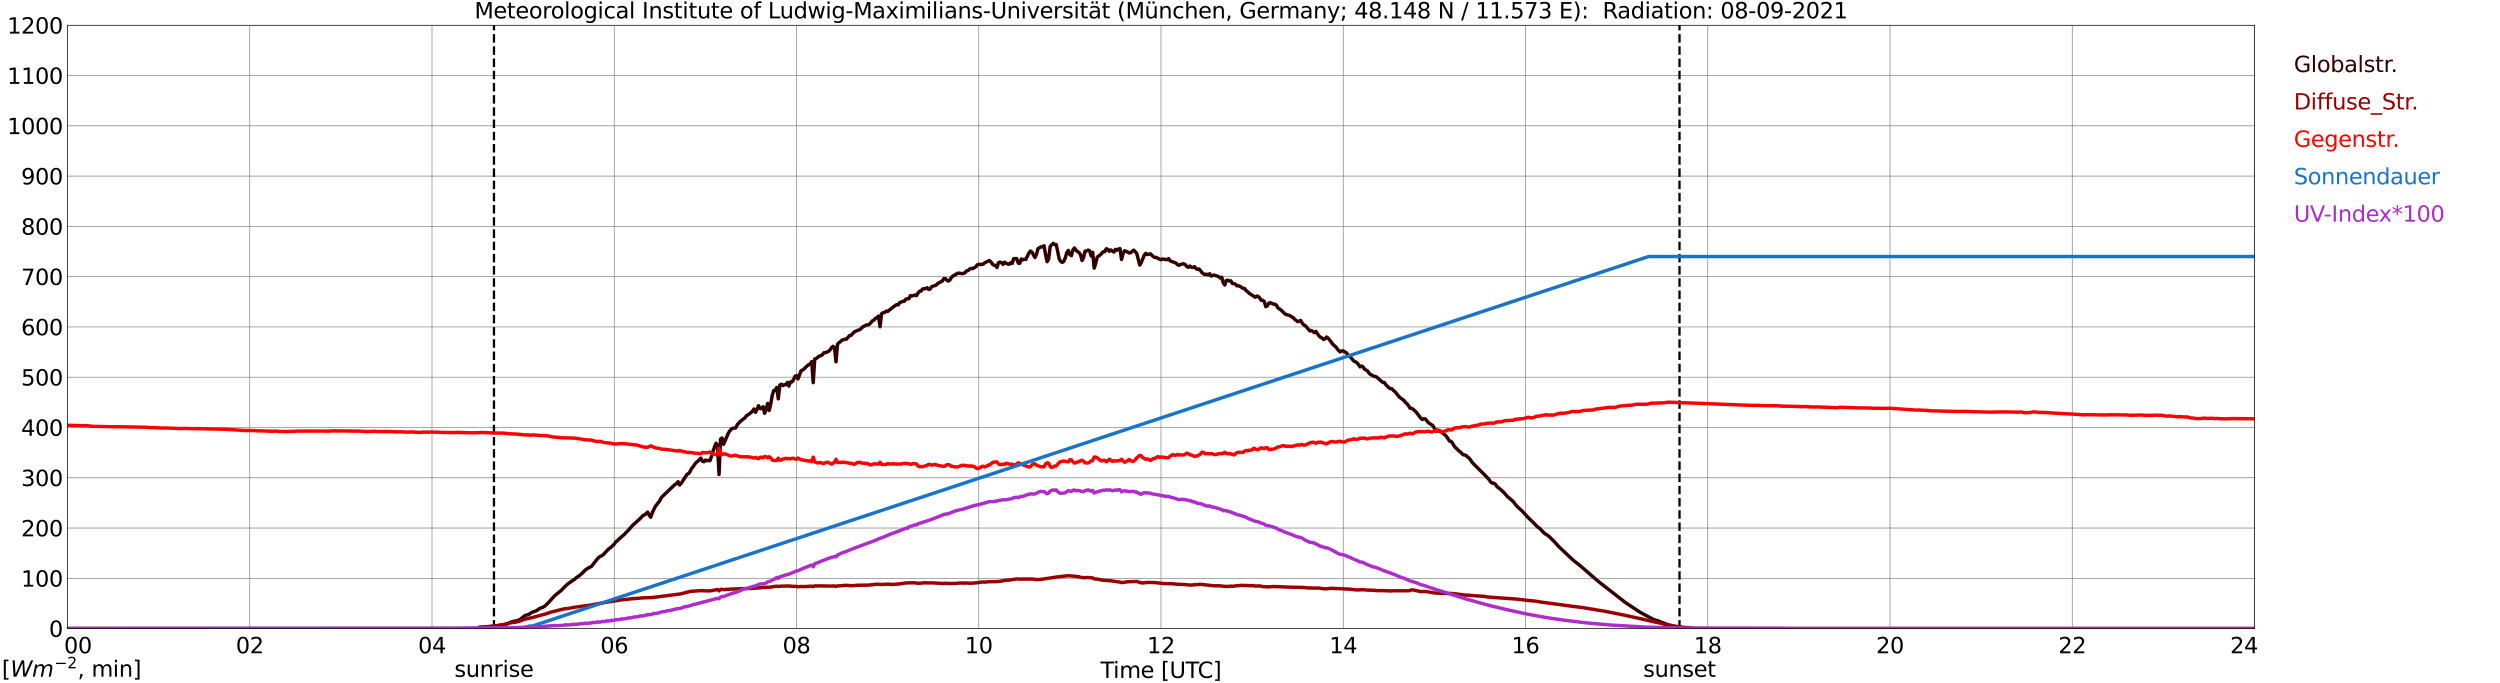 <?xml version="1.0" encoding="utf-8" standalone="no"?>
<!DOCTYPE svg PUBLIC "-//W3C//DTD SVG 1.1//EN"
  "http://www.w3.org/Graphics/SVG/1.1/DTD/svg11.dtd">
<svg xmlns:xlink="http://www.w3.org/1999/xlink" width="1085.4pt" height="296.64pt" viewBox="0 0 1085.4 296.64" xmlns="http://www.w3.org/2000/svg" version="1.1">
 <defs>
  <style type="text/css">*{stroke-linejoin: round; stroke-linecap: butt}</style>
 </defs>
 <g id="figure_1">
  <g id="patch_1">
   <path d="M 0 296.64 
L 1085.4 296.64 
L 1085.4 0 
L 0 0 
z
" style="fill: #ffffff"/>
  </g>
  <g id="axes_1">
   <g id="patch_2">
    <path d="M 29.306 272.909 
L 978.814 272.909 
L 978.814 10.976 
L 29.306 10.976 
z
" style="fill: #ffffff"/>
   </g>
   <g id="patch_3">
    <path d="M 978.814 272.909 
L 978.814 272.909 
L 978.814 10.976 
L 978.814 10.976 
z
" clip-path="url(#p7cbd6a5d0b)" style="fill: #d3d3d3; opacity: 0.25; stroke: #d3d3d3; stroke-linejoin: miter"/>
   </g>
   <g id="matplotlib.axis_1">
    <g id="xtick_1">
     <g id="line2d_1">
      <path d="M 29.306 272.909 
L 29.306 10.976 
" clip-path="url(#p7cbd6a5d0b)" style="fill: none; stroke: #808080; stroke-width: 0.3; stroke-linecap: square"/>
     </g>
     <g id="line2d_2"/>
     <g id="text_1">
      <!--    00 -->
      <g transform="translate(18.733 283.627) scale(0.095 -0.095)">
       <defs>
        <path id="DejaVuSans-20" transform="scale(0.016)"/>
        <path id="DejaVuSans-30" d="M 2034 4250 
Q 1547 4250 1301 3770 
Q 1056 3291 1056 2328 
Q 1056 1369 1301 889 
Q 1547 409 2034 409 
Q 2525 409 2770 889 
Q 3016 1369 3016 2328 
Q 3016 3291 2770 3770 
Q 2525 4250 2034 4250 
z
M 2034 4750 
Q 2819 4750 3233 4129 
Q 3647 3509 3647 2328 
Q 3647 1150 3233 529 
Q 2819 -91 2034 -91 
Q 1250 -91 836 529 
Q 422 1150 422 2328 
Q 422 3509 836 4129 
Q 1250 4750 2034 4750 
z
" transform="scale(0.016)"/>
       </defs>
       <use xlink:href="#DejaVuSans-20"/>
       <use xlink:href="#DejaVuSans-20" transform="translate(31.787 0)"/>
       <use xlink:href="#DejaVuSans-20" transform="translate(63.574 0)"/>
       <use xlink:href="#DejaVuSans-30" transform="translate(95.361 0)"/>
       <use xlink:href="#DejaVuSans-30" transform="translate(158.984 0)"/>
      </g>
     </g>
    </g>
    <g id="xtick_2">
     <g id="line2d_3">
      <path d="M 108.431 272.909 
L 108.431 10.976 
" clip-path="url(#p7cbd6a5d0b)" style="fill: none; stroke: #808080; stroke-width: 0.3; stroke-linecap: square"/>
     </g>
     <g id="line2d_4"/>
     <g id="text_2">
      <!-- 02 -->
      <g transform="translate(102.387 283.627) scale(0.095 -0.095)">
       <defs>
        <path id="DejaVuSans-32" d="M 1228 531 
L 3431 531 
L 3431 0 
L 469 0 
L 469 531 
Q 828 903 1448 1529 
Q 2069 2156 2228 2338 
Q 2531 2678 2651 2914 
Q 2772 3150 2772 3378 
Q 2772 3750 2511 3984 
Q 2250 4219 1831 4219 
Q 1534 4219 1204 4116 
Q 875 4013 500 3803 
L 500 4441 
Q 881 4594 1212 4672 
Q 1544 4750 1819 4750 
Q 2544 4750 2975 4387 
Q 3406 4025 3406 3419 
Q 3406 3131 3298 2873 
Q 3191 2616 2906 2266 
Q 2828 2175 2409 1742 
Q 1991 1309 1228 531 
z
" transform="scale(0.016)"/>
       </defs>
       <use xlink:href="#DejaVuSans-30"/>
       <use xlink:href="#DejaVuSans-32" transform="translate(63.623 0)"/>
      </g>
     </g>
    </g>
    <g id="xtick_3">
     <g id="line2d_5">
      <path d="M 187.557 272.909 
L 187.557 10.976 
" clip-path="url(#p7cbd6a5d0b)" style="fill: none; stroke: #808080; stroke-width: 0.3; stroke-linecap: square"/>
     </g>
     <g id="line2d_6"/>
     <g id="text_3">
      <!-- 04 -->
      <g transform="translate(181.513 283.627) scale(0.095 -0.095)">
       <defs>
        <path id="DejaVuSans-34" d="M 2419 4116 
L 825 1625 
L 2419 1625 
L 2419 4116 
z
M 2253 4666 
L 3047 4666 
L 3047 1625 
L 3713 1625 
L 3713 1100 
L 3047 1100 
L 3047 0 
L 2419 0 
L 2419 1100 
L 313 1100 
L 313 1709 
L 2253 4666 
z
" transform="scale(0.016)"/>
       </defs>
       <use xlink:href="#DejaVuSans-30"/>
       <use xlink:href="#DejaVuSans-34" transform="translate(63.623 0)"/>
      </g>
     </g>
    </g>
    <g id="xtick_4">
     <g id="line2d_7">
      <path d="M 266.683 272.909 
L 266.683 10.976 
" clip-path="url(#p7cbd6a5d0b)" style="fill: none; stroke: #808080; stroke-width: 0.3; stroke-linecap: square"/>
     </g>
     <g id="line2d_8"/>
     <g id="text_4">
      <!-- 06 -->
      <g transform="translate(260.638 283.627) scale(0.095 -0.095)">
       <defs>
        <path id="DejaVuSans-36" d="M 2113 2584 
Q 1688 2584 1439 2293 
Q 1191 2003 1191 1497 
Q 1191 994 1439 701 
Q 1688 409 2113 409 
Q 2538 409 2786 701 
Q 3034 994 3034 1497 
Q 3034 2003 2786 2293 
Q 2538 2584 2113 2584 
z
M 3366 4563 
L 3366 3988 
Q 3128 4100 2886 4159 
Q 2644 4219 2406 4219 
Q 1781 4219 1451 3797 
Q 1122 3375 1075 2522 
Q 1259 2794 1537 2939 
Q 1816 3084 2150 3084 
Q 2853 3084 3261 2657 
Q 3669 2231 3669 1497 
Q 3669 778 3244 343 
Q 2819 -91 2113 -91 
Q 1303 -91 875 529 
Q 447 1150 447 2328 
Q 447 3434 972 4092 
Q 1497 4750 2381 4750 
Q 2619 4750 2861 4703 
Q 3103 4656 3366 4563 
z
" transform="scale(0.016)"/>
       </defs>
       <use xlink:href="#DejaVuSans-30"/>
       <use xlink:href="#DejaVuSans-36" transform="translate(63.623 0)"/>
      </g>
     </g>
    </g>
    <g id="xtick_5">
     <g id="line2d_9">
      <path d="M 345.808 272.909 
L 345.808 10.976 
" clip-path="url(#p7cbd6a5d0b)" style="fill: none; stroke: #808080; stroke-width: 0.3; stroke-linecap: square"/>
     </g>
     <g id="line2d_10"/>
     <g id="text_5">
      <!-- 08 -->
      <g transform="translate(339.764 283.627) scale(0.095 -0.095)">
       <defs>
        <path id="DejaVuSans-38" d="M 2034 2216 
Q 1584 2216 1326 1975 
Q 1069 1734 1069 1313 
Q 1069 891 1326 650 
Q 1584 409 2034 409 
Q 2484 409 2743 651 
Q 3003 894 3003 1313 
Q 3003 1734 2745 1975 
Q 2488 2216 2034 2216 
z
M 1403 2484 
Q 997 2584 770 2862 
Q 544 3141 544 3541 
Q 544 4100 942 4425 
Q 1341 4750 2034 4750 
Q 2731 4750 3128 4425 
Q 3525 4100 3525 3541 
Q 3525 3141 3298 2862 
Q 3072 2584 2669 2484 
Q 3125 2378 3379 2068 
Q 3634 1759 3634 1313 
Q 3634 634 3220 271 
Q 2806 -91 2034 -91 
Q 1263 -91 848 271 
Q 434 634 434 1313 
Q 434 1759 690 2068 
Q 947 2378 1403 2484 
z
M 1172 3481 
Q 1172 3119 1398 2916 
Q 1625 2713 2034 2713 
Q 2441 2713 2670 2916 
Q 2900 3119 2900 3481 
Q 2900 3844 2670 4047 
Q 2441 4250 2034 4250 
Q 1625 4250 1398 4047 
Q 1172 3844 1172 3481 
z
" transform="scale(0.016)"/>
       </defs>
       <use xlink:href="#DejaVuSans-30"/>
       <use xlink:href="#DejaVuSans-38" transform="translate(63.623 0)"/>
      </g>
     </g>
    </g>
    <g id="xtick_6">
     <g id="line2d_11">
      <path d="M 424.934 272.909 
L 424.934 10.976 
" clip-path="url(#p7cbd6a5d0b)" style="fill: none; stroke: #808080; stroke-width: 0.3; stroke-linecap: square"/>
     </g>
     <g id="line2d_12"/>
     <g id="text_6">
      <!-- 10 -->
      <g transform="translate(418.89 283.627) scale(0.095 -0.095)">
       <defs>
        <path id="DejaVuSans-31" d="M 794 531 
L 1825 531 
L 1825 4091 
L 703 3866 
L 703 4441 
L 1819 4666 
L 2450 4666 
L 2450 531 
L 3481 531 
L 3481 0 
L 794 0 
L 794 531 
z
" transform="scale(0.016)"/>
       </defs>
       <use xlink:href="#DejaVuSans-31"/>
       <use xlink:href="#DejaVuSans-30" transform="translate(63.623 0)"/>
      </g>
     </g>
    </g>
    <g id="xtick_7">
     <g id="line2d_13">
      <path d="M 504.06 272.909 
L 504.06 10.976 
" clip-path="url(#p7cbd6a5d0b)" style="fill: none; stroke: #808080; stroke-width: 0.3; stroke-linecap: square"/>
     </g>
     <g id="line2d_14"/>
     <g id="text_7">
      <!-- 12 -->
      <g transform="translate(498.015 283.627) scale(0.095 -0.095)">
       <use xlink:href="#DejaVuSans-31"/>
       <use xlink:href="#DejaVuSans-32" transform="translate(63.623 0)"/>
      </g>
     </g>
    </g>
    <g id="xtick_8">
     <g id="line2d_15">
      <path d="M 583.185 272.909 
L 583.185 10.976 
" clip-path="url(#p7cbd6a5d0b)" style="fill: none; stroke: #808080; stroke-width: 0.3; stroke-linecap: square"/>
     </g>
     <g id="line2d_16"/>
     <g id="text_8">
      <!-- 14 -->
      <g transform="translate(577.141 283.627) scale(0.095 -0.095)">
       <use xlink:href="#DejaVuSans-31"/>
       <use xlink:href="#DejaVuSans-34" transform="translate(63.623 0)"/>
      </g>
     </g>
    </g>
    <g id="xtick_9">
     <g id="line2d_17">
      <path d="M 662.311 272.909 
L 662.311 10.976 
" clip-path="url(#p7cbd6a5d0b)" style="fill: none; stroke: #808080; stroke-width: 0.3; stroke-linecap: square"/>
     </g>
     <g id="line2d_18"/>
     <g id="text_9">
      <!-- 16 -->
      <g transform="translate(656.267 283.627) scale(0.095 -0.095)">
       <use xlink:href="#DejaVuSans-31"/>
       <use xlink:href="#DejaVuSans-36" transform="translate(63.623 0)"/>
      </g>
     </g>
    </g>
    <g id="xtick_10">
     <g id="line2d_19">
      <path d="M 741.437 272.909 
L 741.437 10.976 
" clip-path="url(#p7cbd6a5d0b)" style="fill: none; stroke: #808080; stroke-width: 0.3; stroke-linecap: square"/>
     </g>
     <g id="line2d_20"/>
     <g id="text_10">
      <!-- 18 -->
      <g transform="translate(735.392 283.627) scale(0.095 -0.095)">
       <use xlink:href="#DejaVuSans-31"/>
       <use xlink:href="#DejaVuSans-38" transform="translate(63.623 0)"/>
      </g>
     </g>
    </g>
    <g id="xtick_11">
     <g id="line2d_21">
      <path d="M 820.562 272.909 
L 820.562 10.976 
" clip-path="url(#p7cbd6a5d0b)" style="fill: none; stroke: #808080; stroke-width: 0.3; stroke-linecap: square"/>
     </g>
     <g id="line2d_22"/>
     <g id="text_11">
      <!-- 20 -->
      <g transform="translate(814.518 283.627) scale(0.095 -0.095)">
       <use xlink:href="#DejaVuSans-32"/>
       <use xlink:href="#DejaVuSans-30" transform="translate(63.623 0)"/>
      </g>
     </g>
    </g>
    <g id="xtick_12">
     <g id="line2d_23">
      <path d="M 899.688 272.909 
L 899.688 10.976 
" clip-path="url(#p7cbd6a5d0b)" style="fill: none; stroke: #808080; stroke-width: 0.3; stroke-linecap: square"/>
     </g>
     <g id="line2d_24"/>
     <g id="text_12">
      <!-- 22 -->
      <g transform="translate(893.644 283.627) scale(0.095 -0.095)">
       <use xlink:href="#DejaVuSans-32"/>
       <use xlink:href="#DejaVuSans-32" transform="translate(63.623 0)"/>
      </g>
     </g>
    </g>
    <g id="xtick_13">
     <g id="line2d_25">
      <path d="M 978.814 272.909 
L 978.814 10.976 
" clip-path="url(#p7cbd6a5d0b)" style="fill: none; stroke: #808080; stroke-width: 0.3; stroke-linecap: square"/>
     </g>
     <g id="line2d_26"/>
     <g id="text_13">
      <!-- 24    -->
      <g transform="translate(968.241 283.627) scale(0.095 -0.095)">
       <use xlink:href="#DejaVuSans-32"/>
       <use xlink:href="#DejaVuSans-34" transform="translate(63.623 0)"/>
       <use xlink:href="#DejaVuSans-20" transform="translate(127.246 0)"/>
       <use xlink:href="#DejaVuSans-20" transform="translate(159.033 0)"/>
       <use xlink:href="#DejaVuSans-20" transform="translate(190.82 0)"/>
      </g>
     </g>
    </g>
    <g id="text_14">
     <!-- Time [UTC] -->
     <g transform="translate(477.806 294.322) scale(0.095 -0.095)">
      <defs>
       <path id="DejaVuSans-54" d="M -19 4666 
L 3928 4666 
L 3928 4134 
L 2272 4134 
L 2272 0 
L 1638 0 
L 1638 4134 
L -19 4134 
L -19 4666 
z
" transform="scale(0.016)"/>
       <path id="DejaVuSans-69" d="M 603 3500 
L 1178 3500 
L 1178 0 
L 603 0 
L 603 3500 
z
M 603 4863 
L 1178 4863 
L 1178 4134 
L 603 4134 
L 603 4863 
z
" transform="scale(0.016)"/>
       <path id="DejaVuSans-6d" d="M 3328 2828 
Q 3544 3216 3844 3400 
Q 4144 3584 4550 3584 
Q 5097 3584 5394 3201 
Q 5691 2819 5691 2113 
L 5691 0 
L 5113 0 
L 5113 2094 
Q 5113 2597 4934 2840 
Q 4756 3084 4391 3084 
Q 3944 3084 3684 2787 
Q 3425 2491 3425 1978 
L 3425 0 
L 2847 0 
L 2847 2094 
Q 2847 2600 2669 2842 
Q 2491 3084 2119 3084 
Q 1678 3084 1418 2786 
Q 1159 2488 1159 1978 
L 1159 0 
L 581 0 
L 581 3500 
L 1159 3500 
L 1159 2956 
Q 1356 3278 1631 3431 
Q 1906 3584 2284 3584 
Q 2666 3584 2933 3390 
Q 3200 3197 3328 2828 
z
" transform="scale(0.016)"/>
       <path id="DejaVuSans-65" d="M 3597 1894 
L 3597 1613 
L 953 1613 
Q 991 1019 1311 708 
Q 1631 397 2203 397 
Q 2534 397 2845 478 
Q 3156 559 3463 722 
L 3463 178 
Q 3153 47 2828 -22 
Q 2503 -91 2169 -91 
Q 1331 -91 842 396 
Q 353 884 353 1716 
Q 353 2575 817 3079 
Q 1281 3584 2069 3584 
Q 2775 3584 3186 3129 
Q 3597 2675 3597 1894 
z
M 3022 2063 
Q 3016 2534 2758 2815 
Q 2500 3097 2075 3097 
Q 1594 3097 1305 2825 
Q 1016 2553 972 2059 
L 3022 2063 
z
" transform="scale(0.016)"/>
       <path id="DejaVuSans-5b" d="M 550 4863 
L 1875 4863 
L 1875 4416 
L 1125 4416 
L 1125 -397 
L 1875 -397 
L 1875 -844 
L 550 -844 
L 550 4863 
z
" transform="scale(0.016)"/>
       <path id="DejaVuSans-55" d="M 556 4666 
L 1191 4666 
L 1191 1831 
Q 1191 1081 1462 751 
Q 1734 422 2344 422 
Q 2950 422 3222 751 
Q 3494 1081 3494 1831 
L 3494 4666 
L 4128 4666 
L 4128 1753 
Q 4128 841 3676 375 
Q 3225 -91 2344 -91 
Q 1459 -91 1007 375 
Q 556 841 556 1753 
L 556 4666 
z
" transform="scale(0.016)"/>
       <path id="DejaVuSans-43" d="M 4122 4306 
L 4122 3641 
Q 3803 3938 3442 4084 
Q 3081 4231 2675 4231 
Q 1875 4231 1450 3742 
Q 1025 3253 1025 2328 
Q 1025 1406 1450 917 
Q 1875 428 2675 428 
Q 3081 428 3442 575 
Q 3803 722 4122 1019 
L 4122 359 
Q 3791 134 3420 21 
Q 3050 -91 2638 -91 
Q 1578 -91 968 557 
Q 359 1206 359 2328 
Q 359 3453 968 4101 
Q 1578 4750 2638 4750 
Q 3056 4750 3426 4639 
Q 3797 4528 4122 4306 
z
" transform="scale(0.016)"/>
       <path id="DejaVuSans-5d" d="M 1947 4863 
L 1947 -844 
L 622 -844 
L 622 -397 
L 1369 -397 
L 1369 4416 
L 622 4416 
L 622 4863 
L 1947 4863 
z
" transform="scale(0.016)"/>
      </defs>
      <use xlink:href="#DejaVuSans-54"/>
      <use xlink:href="#DejaVuSans-69" transform="translate(57.959 0)"/>
      <use xlink:href="#DejaVuSans-6d" transform="translate(85.742 0)"/>
      <use xlink:href="#DejaVuSans-65" transform="translate(183.154 0)"/>
      <use xlink:href="#DejaVuSans-20" transform="translate(244.678 0)"/>
      <use xlink:href="#DejaVuSans-5b" transform="translate(276.465 0)"/>
      <use xlink:href="#DejaVuSans-55" transform="translate(315.479 0)"/>
      <use xlink:href="#DejaVuSans-54" transform="translate(388.672 0)"/>
      <use xlink:href="#DejaVuSans-43" transform="translate(443.881 0)"/>
      <use xlink:href="#DejaVuSans-5d" transform="translate(513.705 0)"/>
     </g>
    </g>
   </g>
   <g id="matplotlib.axis_2">
    <g id="ytick_1">
     <g id="line2d_27">
      <path d="M 29.306 272.909 
L 978.814 272.909 
" clip-path="url(#p7cbd6a5d0b)" style="fill: none; stroke: #808080; stroke-width: 0.3; stroke-linecap: square"/>
     </g>
     <g id="line2d_28"/>
     <g id="text_15">
      <!-- 0 -->
      <g transform="translate(21.261 276.518) scale(0.095 -0.095)">
       <use xlink:href="#DejaVuSans-30"/>
      </g>
     </g>
    </g>
    <g id="ytick_2">
     <g id="line2d_29">
      <path d="M 29.306 251.081 
L 978.814 251.081 
" clip-path="url(#p7cbd6a5d0b)" style="fill: none; stroke: #808080; stroke-width: 0.3; stroke-linecap: square"/>
     </g>
     <g id="line2d_30"/>
     <g id="text_16">
      <!-- 100 -->
      <g transform="translate(9.173 254.69) scale(0.095 -0.095)">
       <use xlink:href="#DejaVuSans-31"/>
       <use xlink:href="#DejaVuSans-30" transform="translate(63.623 0)"/>
       <use xlink:href="#DejaVuSans-30" transform="translate(127.246 0)"/>
      </g>
     </g>
    </g>
    <g id="ytick_3">
     <g id="line2d_31">
      <path d="M 29.306 229.253 
L 978.814 229.253 
" clip-path="url(#p7cbd6a5d0b)" style="fill: none; stroke: #808080; stroke-width: 0.3; stroke-linecap: square"/>
     </g>
     <g id="line2d_32"/>
     <g id="text_17">
      <!-- 200 -->
      <g transform="translate(9.173 232.863) scale(0.095 -0.095)">
       <use xlink:href="#DejaVuSans-32"/>
       <use xlink:href="#DejaVuSans-30" transform="translate(63.623 0)"/>
       <use xlink:href="#DejaVuSans-30" transform="translate(127.246 0)"/>
      </g>
     </g>
    </g>
    <g id="ytick_4">
     <g id="line2d_33">
      <path d="M 29.306 207.426 
L 978.814 207.426 
" clip-path="url(#p7cbd6a5d0b)" style="fill: none; stroke: #808080; stroke-width: 0.3; stroke-linecap: square"/>
     </g>
     <g id="line2d_34"/>
     <g id="text_18">
      <!-- 300 -->
      <g transform="translate(9.173 211.035) scale(0.095 -0.095)">
       <defs>
        <path id="DejaVuSans-33" d="M 2597 2516 
Q 3050 2419 3304 2112 
Q 3559 1806 3559 1356 
Q 3559 666 3084 287 
Q 2609 -91 1734 -91 
Q 1441 -91 1130 -33 
Q 819 25 488 141 
L 488 750 
Q 750 597 1062 519 
Q 1375 441 1716 441 
Q 2309 441 2620 675 
Q 2931 909 2931 1356 
Q 2931 1769 2642 2001 
Q 2353 2234 1838 2234 
L 1294 2234 
L 1294 2753 
L 1863 2753 
Q 2328 2753 2575 2939 
Q 2822 3125 2822 3475 
Q 2822 3834 2567 4026 
Q 2313 4219 1838 4219 
Q 1578 4219 1281 4162 
Q 984 4106 628 3988 
L 628 4550 
Q 988 4650 1302 4700 
Q 1616 4750 1894 4750 
Q 2613 4750 3031 4423 
Q 3450 4097 3450 3541 
Q 3450 3153 3228 2886 
Q 3006 2619 2597 2516 
z
" transform="scale(0.016)"/>
       </defs>
       <use xlink:href="#DejaVuSans-33"/>
       <use xlink:href="#DejaVuSans-30" transform="translate(63.623 0)"/>
       <use xlink:href="#DejaVuSans-30" transform="translate(127.246 0)"/>
      </g>
     </g>
    </g>
    <g id="ytick_5">
     <g id="line2d_35">
      <path d="M 29.306 185.598 
L 978.814 185.598 
" clip-path="url(#p7cbd6a5d0b)" style="fill: none; stroke: #808080; stroke-width: 0.3; stroke-linecap: square"/>
     </g>
     <g id="line2d_36"/>
     <g id="text_19">
      <!-- 400 -->
      <g transform="translate(9.173 189.207) scale(0.095 -0.095)">
       <use xlink:href="#DejaVuSans-34"/>
       <use xlink:href="#DejaVuSans-30" transform="translate(63.623 0)"/>
       <use xlink:href="#DejaVuSans-30" transform="translate(127.246 0)"/>
      </g>
     </g>
    </g>
    <g id="ytick_6">
     <g id="line2d_37">
      <path d="M 29.306 163.77 
L 978.814 163.77 
" clip-path="url(#p7cbd6a5d0b)" style="fill: none; stroke: #808080; stroke-width: 0.3; stroke-linecap: square"/>
     </g>
     <g id="line2d_38"/>
     <g id="text_20">
      <!-- 500 -->
      <g transform="translate(9.173 167.379) scale(0.095 -0.095)">
       <defs>
        <path id="DejaVuSans-35" d="M 691 4666 
L 3169 4666 
L 3169 4134 
L 1269 4134 
L 1269 2991 
Q 1406 3038 1543 3061 
Q 1681 3084 1819 3084 
Q 2600 3084 3056 2656 
Q 3513 2228 3513 1497 
Q 3513 744 3044 326 
Q 2575 -91 1722 -91 
Q 1428 -91 1123 -41 
Q 819 9 494 109 
L 494 744 
Q 775 591 1075 516 
Q 1375 441 1709 441 
Q 2250 441 2565 725 
Q 2881 1009 2881 1497 
Q 2881 1984 2565 2268 
Q 2250 2553 1709 2553 
Q 1456 2553 1204 2497 
Q 953 2441 691 2322 
L 691 4666 
z
" transform="scale(0.016)"/>
       </defs>
       <use xlink:href="#DejaVuSans-35"/>
       <use xlink:href="#DejaVuSans-30" transform="translate(63.623 0)"/>
       <use xlink:href="#DejaVuSans-30" transform="translate(127.246 0)"/>
      </g>
     </g>
    </g>
    <g id="ytick_7">
     <g id="line2d_39">
      <path d="M 29.306 141.942 
L 978.814 141.942 
" clip-path="url(#p7cbd6a5d0b)" style="fill: none; stroke: #808080; stroke-width: 0.3; stroke-linecap: square"/>
     </g>
     <g id="line2d_40"/>
     <g id="text_21">
      <!-- 600 -->
      <g transform="translate(9.173 145.551) scale(0.095 -0.095)">
       <use xlink:href="#DejaVuSans-36"/>
       <use xlink:href="#DejaVuSans-30" transform="translate(63.623 0)"/>
       <use xlink:href="#DejaVuSans-30" transform="translate(127.246 0)"/>
      </g>
     </g>
    </g>
    <g id="ytick_8">
     <g id="line2d_41">
      <path d="M 29.306 120.114 
L 978.814 120.114 
" clip-path="url(#p7cbd6a5d0b)" style="fill: none; stroke: #808080; stroke-width: 0.3; stroke-linecap: square"/>
     </g>
     <g id="line2d_42"/>
     <g id="text_22">
      <!-- 700 -->
      <g transform="translate(9.173 123.724) scale(0.095 -0.095)">
       <defs>
        <path id="DejaVuSans-37" d="M 525 4666 
L 3525 4666 
L 3525 4397 
L 1831 0 
L 1172 0 
L 2766 4134 
L 525 4134 
L 525 4666 
z
" transform="scale(0.016)"/>
       </defs>
       <use xlink:href="#DejaVuSans-37"/>
       <use xlink:href="#DejaVuSans-30" transform="translate(63.623 0)"/>
       <use xlink:href="#DejaVuSans-30" transform="translate(127.246 0)"/>
      </g>
     </g>
    </g>
    <g id="ytick_9">
     <g id="line2d_43">
      <path d="M 29.306 98.287 
L 978.814 98.287 
" clip-path="url(#p7cbd6a5d0b)" style="fill: none; stroke: #808080; stroke-width: 0.3; stroke-linecap: square"/>
     </g>
     <g id="line2d_44"/>
     <g id="text_23">
      <!-- 800 -->
      <g transform="translate(9.173 101.896) scale(0.095 -0.095)">
       <use xlink:href="#DejaVuSans-38"/>
       <use xlink:href="#DejaVuSans-30" transform="translate(63.623 0)"/>
       <use xlink:href="#DejaVuSans-30" transform="translate(127.246 0)"/>
      </g>
     </g>
    </g>
    <g id="ytick_10">
     <g id="line2d_45">
      <path d="M 29.306 76.459 
L 978.814 76.459 
" clip-path="url(#p7cbd6a5d0b)" style="fill: none; stroke: #808080; stroke-width: 0.3; stroke-linecap: square"/>
     </g>
     <g id="line2d_46"/>
     <g id="text_24">
      <!-- 900 -->
      <g transform="translate(9.173 80.068) scale(0.095 -0.095)">
       <defs>
        <path id="DejaVuSans-39" d="M 703 97 
L 703 672 
Q 941 559 1184 500 
Q 1428 441 1663 441 
Q 2288 441 2617 861 
Q 2947 1281 2994 2138 
Q 2813 1869 2534 1725 
Q 2256 1581 1919 1581 
Q 1219 1581 811 2004 
Q 403 2428 403 3163 
Q 403 3881 828 4315 
Q 1253 4750 1959 4750 
Q 2769 4750 3195 4129 
Q 3622 3509 3622 2328 
Q 3622 1225 3098 567 
Q 2575 -91 1691 -91 
Q 1453 -91 1209 -44 
Q 966 3 703 97 
z
M 1959 2075 
Q 2384 2075 2632 2365 
Q 2881 2656 2881 3163 
Q 2881 3666 2632 3958 
Q 2384 4250 1959 4250 
Q 1534 4250 1286 3958 
Q 1038 3666 1038 3163 
Q 1038 2656 1286 2365 
Q 1534 2075 1959 2075 
z
" transform="scale(0.016)"/>
       </defs>
       <use xlink:href="#DejaVuSans-39"/>
       <use xlink:href="#DejaVuSans-30" transform="translate(63.623 0)"/>
       <use xlink:href="#DejaVuSans-30" transform="translate(127.246 0)"/>
      </g>
     </g>
    </g>
    <g id="ytick_11">
     <g id="line2d_47">
      <path d="M 29.306 54.631 
L 978.814 54.631 
" clip-path="url(#p7cbd6a5d0b)" style="fill: none; stroke: #808080; stroke-width: 0.3; stroke-linecap: square"/>
     </g>
     <g id="line2d_48"/>
     <g id="text_25">
      <!-- 1000 -->
      <g transform="translate(3.128 58.24) scale(0.095 -0.095)">
       <use xlink:href="#DejaVuSans-31"/>
       <use xlink:href="#DejaVuSans-30" transform="translate(63.623 0)"/>
       <use xlink:href="#DejaVuSans-30" transform="translate(127.246 0)"/>
       <use xlink:href="#DejaVuSans-30" transform="translate(190.869 0)"/>
      </g>
     </g>
    </g>
    <g id="ytick_12">
     <g id="line2d_49">
      <path d="M 29.306 32.803 
L 978.814 32.803 
" clip-path="url(#p7cbd6a5d0b)" style="fill: none; stroke: #808080; stroke-width: 0.3; stroke-linecap: square"/>
     </g>
     <g id="line2d_50"/>
     <g id="text_26">
      <!-- 1100 -->
      <g transform="translate(3.128 36.413) scale(0.095 -0.095)">
       <use xlink:href="#DejaVuSans-31"/>
       <use xlink:href="#DejaVuSans-31" transform="translate(63.623 0)"/>
       <use xlink:href="#DejaVuSans-30" transform="translate(127.246 0)"/>
       <use xlink:href="#DejaVuSans-30" transform="translate(190.869 0)"/>
      </g>
     </g>
    </g>
    <g id="ytick_13">
     <g id="line2d_51">
      <path d="M 29.306 10.976 
L 978.814 10.976 
" clip-path="url(#p7cbd6a5d0b)" style="fill: none; stroke: #808080; stroke-width: 0.3; stroke-linecap: square"/>
     </g>
     <g id="line2d_52"/>
     <g id="text_27">
      <!-- 1200 -->
      <g transform="translate(3.128 14.585) scale(0.095 -0.095)">
       <use xlink:href="#DejaVuSans-31"/>
       <use xlink:href="#DejaVuSans-32" transform="translate(63.623 0)"/>
       <use xlink:href="#DejaVuSans-30" transform="translate(127.246 0)"/>
       <use xlink:href="#DejaVuSans-30" transform="translate(190.869 0)"/>
      </g>
     </g>
    </g>
   </g>
   <g id="line2d_53">
    <path d="M 214.46 272.909 
L 214.46 10.976 
" clip-path="url(#p7cbd6a5d0b)" style="fill: none; stroke-dasharray: 3.7,1.6; stroke-dashoffset: 0; stroke: #000000"/>
   </g>
   <g id="line2d_54">
    <path d="M 729.172 272.909 
L 729.172 10.976 
" clip-path="url(#p7cbd6a5d0b)" style="fill: none; stroke-dasharray: 3.7,1.6; stroke-dashoffset: 0; stroke: #000000"/>
   </g>
   <g id="line2d_55">
    <path d="M 29.306 272.909 
L 207.339 272.909 
L 207.998 272.411 
L 209.976 272.293 
L 212.614 272.023 
L 215.251 271.787 
L 219.207 271.077 
L 220.526 270.674 
L 222.504 269.846 
L 223.823 269.643 
L 225.142 269.255 
L 225.801 268.934 
L 227.12 267.886 
L 227.779 267.365 
L 228.439 267.044 
L 229.098 266.941 
L 229.757 266.673 
L 230.417 266.166 
L 231.076 265.81 
L 233.054 265.101 
L 233.714 264.527 
L 235.033 263.87 
L 235.692 263.667 
L 236.351 263.278 
L 237.67 262.08 
L 240.967 258.5 
L 243.604 256.392 
L 245.583 254.349 
L 246.901 253.218 
L 249.539 251.446 
L 250.198 250.837 
L 251.517 249.926 
L 252.836 248.811 
L 254.155 247.427 
L 255.473 246.567 
L 256.792 245.925 
L 258.77 243.341 
L 260.089 241.857 
L 261.408 241.197 
L 262.067 240.658 
L 264.045 238.513 
L 265.364 237.5 
L 266.683 236.234 
L 267.342 235.238 
L 268.002 234.817 
L 268.661 234.09 
L 271.298 231.811 
L 271.958 230.984 
L 272.617 230.428 
L 274.595 228.166 
L 277.892 225.161 
L 279.211 223.759 
L 279.87 223.506 
L 280.53 223 
L 281.189 222.34 
L 281.849 223.659 
L 282.508 224.569 
L 283.167 222.629 
L 284.486 219.926 
L 286.464 217.362 
L 287.124 215.993 
L 293.058 210.322 
L 293.717 209.984 
L 294.377 209.139 
L 295.036 210.575 
L 295.696 209.899 
L 298.333 205.865 
L 298.992 205.612 
L 299.652 204.616 
L 300.311 203.333 
L 300.971 202.573 
L 301.63 201.543 
L 302.289 200.733 
L 302.949 200.259 
L 304.267 198.911 
L 304.927 200.259 
L 305.586 200.48 
L 306.246 199.771 
L 306.905 200.041 
L 307.564 199.871 
L 308.224 200.024 
L 308.883 198.216 
L 309.543 195.905 
L 310.861 192.443 
L 311.521 193.305 
L 312.18 206 
L 312.839 190.588 
L 313.499 190.182 
L 314.158 192.884 
L 316.136 188.206 
L 316.796 187.143 
L 317.455 186.333 
L 318.114 185.962 
L 319.433 185.777 
L 320.093 184.375 
L 321.411 182.974 
L 322.73 181.926 
L 323.39 181.455 
L 324.049 180.56 
L 325.368 179.698 
L 326.686 178.55 
L 327.346 177.572 
L 328.005 178.99 
L 328.665 177.722 
L 329.324 176.135 
L 329.983 177.404 
L 330.643 177.419 
L 331.302 176.592 
L 331.961 179.412 
L 332.621 177.69 
L 333.28 175.158 
L 333.94 178.196 
L 334.599 175.579 
L 335.258 171.713 
L 335.918 169.587 
L 336.577 169.469 
L 337.236 168.203 
L 337.896 173.149 
L 338.555 167.206 
L 339.215 166.817 
L 339.874 167.426 
L 340.533 167.003 
L 341.193 167.07 
L 341.852 166.025 
L 342.512 167.629 
L 343.171 165.804 
L 343.83 165.804 
L 344.49 164.944 
L 345.149 163.39 
L 345.808 163.069 
L 346.468 164.506 
L 347.787 160.943 
L 348.446 160.673 
L 349.105 160.201 
L 349.765 159.457 
L 351.083 158.344 
L 351.743 158.073 
L 352.402 156.975 
L 353.062 166.11 
L 353.721 155.862 
L 354.38 155.626 
L 355.699 154.596 
L 356.359 154.443 
L 357.018 154.039 
L 357.677 153.162 
L 358.337 153.109 
L 359.655 152.588 
L 360.315 151.979 
L 360.974 151.034 
L 361.634 150.374 
L 362.293 150.848 
L 362.952 157.078 
L 363.612 149.447 
L 364.271 148.722 
L 364.93 148.281 
L 365.59 147.641 
L 366.249 147.506 
L 366.909 147.253 
L 367.568 147.201 
L 368.887 145.649 
L 369.546 145.548 
L 370.865 144.129 
L 372.184 143.488 
L 372.843 143.32 
L 373.502 142.964 
L 374.821 141.733 
L 375.481 141.479 
L 376.14 141.073 
L 376.799 141.091 
L 377.459 140.788 
L 378.777 139.301 
L 379.437 138.998 
L 380.096 138.17 
L 380.756 137.935 
L 381.415 137.225 
L 382.074 141.851 
L 382.734 136.228 
L 383.393 135.774 
L 384.053 135.706 
L 384.712 135.097 
L 385.371 135.232 
L 388.009 133.122 
L 389.328 132.227 
L 389.987 132.362 
L 390.646 131.316 
L 391.306 131.146 
L 391.965 130.793 
L 392.624 130.793 
L 393.284 129.847 
L 394.603 129.662 
L 395.262 128.378 
L 395.921 128.464 
L 396.581 128.328 
L 397.24 128.058 
L 397.899 128.361 
L 398.559 127.23 
L 399.218 126.471 
L 399.878 126.388 
L 400.537 125.475 
L 401.856 125.307 
L 402.515 124.934 
L 403.175 125.661 
L 403.834 125.475 
L 404.493 124.463 
L 406.471 123.786 
L 407.131 123.061 
L 408.45 122.369 
L 409.109 122.013 
L 409.768 120.968 
L 410.428 120.985 
L 411.087 121.677 
L 411.746 122.048 
L 412.406 121.525 
L 413.065 120.479 
L 413.725 119.802 
L 415.043 119.128 
L 415.703 118.639 
L 416.362 118.587 
L 417.681 118.774 
L 418.34 118.722 
L 419 118.368 
L 419.659 117.574 
L 420.318 117.491 
L 420.978 116.814 
L 421.637 116.528 
L 422.297 116.629 
L 423.615 115.886 
L 424.275 114.992 
L 424.934 114.756 
L 426.253 114.841 
L 426.912 114.638 
L 427.572 114.064 
L 429.55 113.119 
L 430.209 113.708 
L 430.869 114.688 
L 431.528 115.109 
L 432.187 115.262 
L 432.847 116.157 
L 433.506 114.046 
L 434.165 113.776 
L 434.825 114.046 
L 435.484 114.773 
L 436.144 113.826 
L 436.803 114.3 
L 437.462 114.586 
L 438.122 114.721 
L 438.781 114.097 
L 439.44 114.385 
L 440.1 112.324 
L 441.419 112.256 
L 442.078 114.214 
L 442.737 114.317 
L 443.397 112.442 
L 444.056 112.798 
L 444.716 112.545 
L 445.375 112.628 
L 446.694 109.91 
L 447.353 109.015 
L 448.012 109.454 
L 449.331 111.818 
L 449.991 110.434 
L 450.65 107.952 
L 451.969 107.16 
L 452.628 107.21 
L 453.287 106.669 
L 453.947 110.534 
L 454.606 113.608 
L 455.266 112.545 
L 455.925 107.075 
L 456.584 106.28 
L 457.244 105.673 
L 457.903 106.18 
L 458.563 106.147 
L 459.881 112.459 
L 460.541 113.573 
L 461.2 113.911 
L 461.859 113.507 
L 462.519 111.92 
L 463.178 109.639 
L 463.838 108.729 
L 464.497 110.534 
L 465.156 110.958 
L 465.816 108.544 
L 466.475 107.649 
L 467.134 108.679 
L 468.453 109.674 
L 469.113 110.519 
L 469.772 113.084 
L 470.431 111.885 
L 471.091 109.05 
L 471.75 108.965 
L 472.409 108.576 
L 473.069 108.88 
L 473.728 111.126 
L 474.388 109.556 
L 475.047 116.41 
L 475.706 114.385 
L 476.366 111.632 
L 477.685 110.637 
L 479.003 109.303 
L 479.663 109.268 
L 480.322 108.002 
L 480.981 108.255 
L 481.641 109.1 
L 482.3 108.509 
L 483.619 109.421 
L 484.278 108.273 
L 484.938 108.644 
L 485.597 108.105 
L 486.256 107.952 
L 486.916 112.645 
L 487.575 110.163 
L 488.235 108.88 
L 489.553 109.404 
L 490.213 109.827 
L 490.872 109.724 
L 492.191 108.594 
L 493.51 109.945 
L 494.828 115.077 
L 495.488 113.979 
L 496.807 110.737 
L 497.466 109.978 
L 498.125 110.502 
L 499.444 110.198 
L 500.763 111.447 
L 501.422 111.818 
L 502.082 111.75 
L 502.741 112.189 
L 504.06 112.763 
L 504.719 112.442 
L 506.697 112.745 
L 507.357 112.274 
L 508.016 113.254 
L 509.994 113.996 
L 510.654 114.232 
L 511.313 114.992 
L 511.972 115.177 
L 512.632 114.756 
L 513.95 114.535 
L 514.61 114.924 
L 515.269 115.769 
L 515.929 116.039 
L 516.588 115.498 
L 517.247 116.022 
L 517.907 116.122 
L 518.566 115.769 
L 519.226 116.546 
L 519.885 116.984 
L 520.544 116.764 
L 521.204 117.473 
L 521.863 118.401 
L 522.522 118.875 
L 523.182 119.196 
L 523.841 119.027 
L 524.501 119.364 
L 525.16 118.84 
L 525.819 119.853 
L 526.479 119.549 
L 527.138 119.466 
L 528.457 119.853 
L 529.116 120.158 
L 529.776 120.697 
L 530.435 120.376 
L 531.094 122.825 
L 531.754 123.753 
L 532.413 121.813 
L 533.073 121.642 
L 533.732 121.998 
L 534.391 121.946 
L 535.051 123.094 
L 535.71 123.111 
L 536.369 123.382 
L 537.029 124.091 
L 537.688 124.041 
L 538.348 124.31 
L 539.666 125.205 
L 540.326 125.24 
L 540.985 126.15 
L 541.644 126.606 
L 542.304 127.315 
L 543.623 128.143 
L 544.941 129.053 
L 545.601 128.531 
L 546.26 128.682 
L 546.919 129.409 
L 547.579 130.404 
L 548.238 130.371 
L 548.898 130.893 
L 549.557 133.139 
L 550.216 132.785 
L 550.876 131.62 
L 551.535 131.402 
L 552.854 132.076 
L 553.513 132.041 
L 554.173 132.515 
L 554.832 133.696 
L 556.151 134.591 
L 558.129 136.498 
L 558.788 136.634 
L 560.107 137.072 
L 560.766 137.579 
L 561.426 137.85 
L 562.085 138.627 
L 563.404 139.655 
L 564.723 139.148 
L 565.382 140.331 
L 566.042 141.056 
L 566.701 141.377 
L 568.679 143.656 
L 569.338 143.505 
L 569.998 143.894 
L 570.657 144.433 
L 571.317 143.894 
L 572.635 145.817 
L 573.295 146.408 
L 573.954 146.729 
L 574.613 147.353 
L 575.273 147.118 
L 575.932 146.341 
L 576.592 146.762 
L 577.91 148.434 
L 578.57 149.414 
L 579.889 150.545 
L 581.207 152.232 
L 581.867 152.756 
L 582.526 152.35 
L 583.185 152.367 
L 584.504 153.144 
L 585.164 153.972 
L 586.482 155.22 
L 587.801 156.789 
L 588.46 157.06 
L 589.12 157.481 
L 589.779 158.276 
L 590.439 159.289 
L 591.098 158.918 
L 591.757 159.256 
L 592.417 160.302 
L 593.736 161.028 
L 594.395 162.006 
L 595.054 162.615 
L 595.714 162.901 
L 596.373 163.375 
L 597.032 163.443 
L 597.692 163.696 
L 600.329 166.042 
L 600.989 166.025 
L 601.648 166.97 
L 602.967 168.321 
L 603.626 168.742 
L 604.286 168.775 
L 604.945 169.485 
L 605.604 169.991 
L 607.582 172.423 
L 609.561 173.857 
L 610.22 174.769 
L 610.879 175.275 
L 611.539 176.153 
L 612.198 177.216 
L 612.858 177.284 
L 613.517 177.672 
L 614.836 178.888 
L 616.814 181.523 
L 617.473 182.129 
L 618.133 181.843 
L 618.792 181.843 
L 620.111 183.48 
L 622.089 184.797 
L 623.408 187.143 
L 624.067 187.161 
L 624.726 186.89 
L 625.386 187.228 
L 627.364 188.815 
L 628.023 189.507 
L 629.342 191.533 
L 630.001 191.6 
L 630.661 192.478 
L 631.32 193.626 
L 631.98 194.403 
L 632.639 194.977 
L 633.298 195.702 
L 633.958 196.175 
L 635.276 197.457 
L 635.936 197.524 
L 636.595 197.795 
L 637.255 198.505 
L 637.914 198.943 
L 639.233 200.851 
L 645.167 206.777 
L 646.486 208.179 
L 647.145 209.191 
L 647.805 209.731 
L 648.464 209.748 
L 649.123 210.119 
L 649.783 211.064 
L 650.442 211.739 
L 651.102 212.145 
L 653.08 213.967 
L 654.399 215.539 
L 657.036 217.765 
L 657.695 218.728 
L 659.014 220.197 
L 660.992 222.004 
L 663.63 224.89 
L 665.608 226.765 
L 667.586 228.823 
L 668.246 229.179 
L 669.564 230.528 
L 670.224 231.272 
L 670.883 231.811 
L 671.542 232.132 
L 672.861 233.178 
L 673.521 233.905 
L 674.18 234.461 
L 676.817 237.367 
L 681.433 241.739 
L 683.411 243.526 
L 684.73 244.592 
L 685.389 245.046 
L 688.686 247.866 
L 692.643 251.326 
L 694.621 252.965 
L 705.83 261.709 
L 707.808 262.992 
L 711.765 265.642 
L 714.402 267.094 
L 716.38 268.139 
L 717.699 268.816 
L 719.018 269.34 
L 719.677 269.473 
L 724.952 271.551 
L 726.271 271.855 
L 727.59 272.075 
L 728.909 272.328 
L 733.524 272.8 
L 741.437 272.909 
L 978.154 272.909 
L 978.154 272.909 
" clip-path="url(#p7cbd6a5d0b)" style="fill: none; stroke: #330000; stroke-width: 1.5; stroke-linecap: square"/>
   </g>
   <g id="line2d_56">
    <path d="M 29.306 272.909 
L 207.339 272.909 
L 207.998 272.352 
L 213.932 271.892 
L 218.548 271.219 
L 220.526 270.759 
L 221.186 270.506 
L 222.504 270.255 
L 223.164 270.255 
L 225.142 269.835 
L 227.12 269.122 
L 227.779 268.868 
L 230.417 268.281 
L 231.736 267.945 
L 237.011 266.518 
L 238.989 265.804 
L 244.923 264.335 
L 246.242 264.21 
L 250.198 263.538 
L 256.792 262.656 
L 258.77 262.237 
L 263.386 261.438 
L 266.683 260.936 
L 269.32 260.515 
L 274.595 259.928 
L 275.914 259.886 
L 276.573 259.76 
L 277.233 259.76 
L 278.552 259.592 
L 281.849 259.467 
L 283.167 259.424 
L 295.696 257.83 
L 296.355 257.577 
L 297.014 257.494 
L 298.333 257.073 
L 298.992 256.99 
L 299.652 256.739 
L 300.971 256.654 
L 304.927 256.403 
L 305.586 256.527 
L 306.246 256.486 
L 307.564 256.571 
L 308.883 256.444 
L 311.521 255.94 
L 312.18 256.527 
L 312.839 255.898 
L 313.499 255.857 
L 314.158 256.025 
L 315.477 255.857 
L 317.455 255.772 
L 322.071 255.562 
L 324.708 255.521 
L 325.368 255.436 
L 326.027 255.521 
L 330.643 255.143 
L 331.302 255.017 
L 331.961 255.058 
L 333.28 254.934 
L 334.599 254.934 
L 335.918 254.639 
L 337.236 254.471 
L 337.896 254.639 
L 338.555 254.512 
L 341.193 254.429 
L 341.852 254.388 
L 342.512 254.471 
L 343.171 254.429 
L 343.83 254.556 
L 345.808 254.597 
L 346.468 254.766 
L 347.787 254.639 
L 349.105 254.68 
L 352.402 254.471 
L 353.062 254.68 
L 353.721 254.344 
L 355.04 254.429 
L 355.699 254.344 
L 358.337 254.429 
L 358.996 254.388 
L 360.315 254.471 
L 362.293 254.388 
L 362.952 254.639 
L 363.612 254.344 
L 364.93 254.344 
L 366.249 254.22 
L 366.909 254.093 
L 367.568 254.176 
L 368.227 254.135 
L 368.887 254.303 
L 370.865 254.22 
L 372.184 254.093 
L 377.459 254.01 
L 378.777 253.842 
L 380.756 253.631 
L 381.415 253.631 
L 382.074 253.799 
L 382.734 253.716 
L 383.393 253.757 
L 385.371 253.589 
L 387.349 253.757 
L 388.668 253.674 
L 390.646 253.506 
L 393.284 253.085 
L 397.24 253.002 
L 397.899 253.211 
L 399.218 253.211 
L 400.537 253.128 
L 401.196 253.002 
L 403.175 253.085 
L 404.493 253.043 
L 405.812 253.128 
L 409.768 253.338 
L 411.087 253.211 
L 411.746 253.338 
L 415.043 253.297 
L 417.022 253.085 
L 417.681 253.17 
L 419.659 253.128 
L 420.318 253.128 
L 420.978 253.253 
L 424.275 253.002 
L 426.253 252.666 
L 427.572 252.751 
L 428.89 252.583 
L 432.847 252.498 
L 434.165 252.373 
L 436.803 251.91 
L 438.122 251.869 
L 441.419 251.323 
L 442.078 251.406 
L 443.397 251.406 
L 448.672 251.406 
L 449.331 251.574 
L 451.309 251.616 
L 456.584 250.861 
L 459.222 250.441 
L 463.838 249.937 
L 467.134 250.232 
L 468.453 250.4 
L 469.113 250.651 
L 470.431 250.819 
L 472.409 250.736 
L 474.388 250.902 
L 475.047 251.323 
L 476.366 251.406 
L 478.344 251.869 
L 482.3 252.162 
L 484.278 252.456 
L 486.256 252.707 
L 486.916 252.96 
L 488.235 252.792 
L 489.553 252.583 
L 492.85 252.456 
L 493.51 252.456 
L 495.488 253.043 
L 496.147 253.085 
L 498.125 252.875 
L 501.422 252.919 
L 505.379 253.38 
L 508.675 253.421 
L 511.313 253.674 
L 513.95 253.757 
L 516.588 254.01 
L 517.907 253.967 
L 518.566 253.799 
L 519.226 253.842 
L 521.204 253.674 
L 527.138 254.344 
L 529.116 254.303 
L 532.413 254.639 
L 535.051 254.471 
L 535.71 254.556 
L 536.369 254.344 
L 537.688 254.261 
L 539.007 254.135 
L 542.304 254.261 
L 543.623 254.261 
L 544.282 254.261 
L 544.941 254.429 
L 546.919 254.388 
L 548.238 254.68 
L 550.876 254.807 
L 552.854 254.639 
L 555.491 254.722 
L 560.107 254.934 
L 565.382 255.017 
L 568.02 255.268 
L 569.998 255.311 
L 572.635 255.311 
L 574.613 255.604 
L 575.932 255.647 
L 577.251 255.479 
L 578.57 255.436 
L 583.845 255.689 
L 585.823 255.772 
L 589.12 256.149 
L 591.757 256.025 
L 593.736 256.193 
L 596.373 256.276 
L 597.692 256.403 
L 599.011 256.403 
L 600.989 256.444 
L 602.967 256.527 
L 603.626 256.571 
L 604.286 256.486 
L 605.604 256.486 
L 611.539 256.486 
L 612.198 256.359 
L 612.858 256.108 
L 613.517 256.108 
L 616.814 256.863 
L 618.133 256.78 
L 619.451 256.863 
L 620.77 257.116 
L 622.748 257.45 
L 626.045 257.618 
L 627.364 257.577 
L 629.342 257.662 
L 630.661 257.662 
L 636.595 258.417 
L 637.255 258.376 
L 639.892 258.627 
L 644.508 258.922 
L 645.827 259.173 
L 647.805 259.341 
L 658.355 260.096 
L 664.289 260.768 
L 666.267 260.936 
L 669.564 261.482 
L 684.071 263.412 
L 685.389 263.58 
L 686.708 263.706 
L 691.324 264.503 
L 691.983 264.544 
L 693.302 264.839 
L 696.599 265.343 
L 705.83 267.19 
L 709.127 267.945 
L 713.083 268.786 
L 717.699 269.877 
L 721.655 270.715 
L 722.315 270.968 
L 723.633 271.178 
L 724.952 271.429 
L 725.612 271.514 
L 726.271 271.724 
L 727.59 271.892 
L 729.568 272.228 
L 732.865 272.52 
L 733.524 272.647 
L 734.843 272.688 
L 735.502 272.909 
L 978.154 272.909 
L 978.154 272.909 
" clip-path="url(#p7cbd6a5d0b)" style="fill: none; stroke: #990000; stroke-width: 1.5; stroke-linecap: square"/>
   </g>
   <g id="line2d_57">
    <path d="M 29.306 184.642 
L 31.943 184.712 
L 37.218 184.838 
L 37.878 184.792 
L 39.856 185.074 
L 46.45 185.231 
L 48.428 185.257 
L 50.406 185.281 
L 51.725 185.283 
L 63.594 185.489 
L 64.912 185.646 
L 66.231 185.631 
L 69.528 185.814 
L 70.847 185.84 
L 72.166 185.823 
L 78.759 186.082 
L 80.078 185.997 
L 84.034 186.128 
L 86.672 186.069 
L 87.991 186.183 
L 94.584 186.303 
L 98.541 186.405 
L 105.794 186.875 
L 107.113 186.945 
L 108.431 186.886 
L 110.41 186.964 
L 112.388 187.049 
L 117.003 187.187 
L 118.322 187.25 
L 119.641 187.156 
L 120.96 187.292 
L 124.257 187.381 
L 126.235 187.296 
L 127.553 187.311 
L 128.872 187.134 
L 130.191 187.174 
L 138.104 187.134 
L 142.719 187.187 
L 144.697 187.019 
L 146.676 187.15 
L 147.335 187.056 
L 154.588 187.189 
L 155.247 187.145 
L 157.226 187.263 
L 159.204 187.364 
L 160.523 187.318 
L 161.182 187.351 
L 162.501 187.198 
L 163.16 187.331 
L 167.116 187.381 
L 167.776 187.294 
L 169.094 187.414 
L 169.754 187.348 
L 171.732 187.499 
L 174.37 187.471 
L 175.688 187.595 
L 177.007 187.584 
L 178.985 187.549 
L 181.623 187.737 
L 182.941 187.719 
L 183.601 187.571 
L 186.238 187.652 
L 186.898 187.567 
L 190.854 187.678 
L 192.832 187.763 
L 194.151 187.767 
L 197.448 187.822 
L 198.107 187.711 
L 204.701 187.92 
L 206.02 187.887 
L 207.998 187.839 
L 209.317 187.754 
L 211.954 187.877 
L 213.932 187.986 
L 215.91 187.992 
L 217.229 188.082 
L 217.889 187.984 
L 221.845 188.37 
L 224.482 188.462 
L 228.439 188.876 
L 229.098 188.802 
L 230.417 188.957 
L 231.076 188.798 
L 231.736 188.887 
L 233.054 188.916 
L 234.373 189.099 
L 236.351 189.116 
L 237.67 189.228 
L 240.308 189.762 
L 242.945 189.935 
L 243.604 190.057 
L 249.539 190.212 
L 254.814 191.029 
L 256.792 191.059 
L 258.77 191.675 
L 260.089 191.657 
L 260.748 191.635 
L 262.067 192.092 
L 263.386 192.273 
L 264.705 192.343 
L 266.023 192.631 
L 267.342 192.814 
L 269.32 192.598 
L 270.639 192.591 
L 276.573 193.242 
L 279.211 194.06 
L 279.87 194.052 
L 280.53 194.196 
L 281.189 194.218 
L 282.508 193.556 
L 284.486 194.429 
L 285.805 194.641 
L 286.464 194.717 
L 287.124 195.04 
L 288.442 195.032 
L 293.058 195.66 
L 294.377 195.804 
L 295.036 195.562 
L 295.696 195.831 
L 297.674 196.226 
L 298.333 196.424 
L 299.652 196.451 
L 300.971 196.614 
L 301.63 196.774 
L 302.949 196.815 
L 303.608 196.957 
L 304.267 196.955 
L 304.927 196.475 
L 306.905 196.59 
L 308.224 196.269 
L 309.543 197.121 
L 310.861 197.367 
L 311.521 197.064 
L 312.18 194.617 
L 312.839 197.437 
L 313.499 197.356 
L 314.158 196.97 
L 314.818 197.195 
L 315.477 197.19 
L 316.796 197.944 
L 317.455 197.994 
L 318.774 197.741 
L 319.433 197.62 
L 320.752 198.16 
L 321.411 198.308 
L 325.368 198.354 
L 327.346 198.871 
L 328.005 198.557 
L 328.665 198.93 
L 329.324 199.105 
L 329.983 198.572 
L 330.643 198.491 
L 331.302 198.773 
L 331.961 198.208 
L 332.621 198.293 
L 333.28 198.799 
L 333.94 198.315 
L 334.599 198.806 
L 335.258 199.707 
L 335.918 199.906 
L 337.236 199.952 
L 337.896 198.902 
L 338.555 199.827 
L 339.215 199.72 
L 339.874 199.271 
L 340.533 199.238 
L 341.193 198.928 
L 341.852 199.253 
L 342.512 199.05 
L 343.171 199.194 
L 343.83 198.983 
L 344.49 198.937 
L 345.149 199.303 
L 345.808 199.404 
L 346.468 198.869 
L 347.787 199.6 
L 348.446 199.668 
L 349.105 199.853 
L 350.424 200.017 
L 351.083 200.214 
L 351.743 200.028 
L 352.402 200.449 
L 353.062 198.476 
L 353.721 200.563 
L 355.04 200.993 
L 356.359 200.803 
L 357.018 201.143 
L 357.677 201.192 
L 358.996 200.692 
L 359.655 200.753 
L 360.974 201.484 
L 361.634 201.17 
L 362.293 200.652 
L 362.952 199.428 
L 363.612 200.799 
L 364.93 200.7 
L 365.59 200.803 
L 366.249 200.652 
L 368.227 200.975 
L 368.887 201.124 
L 369.546 201.111 
L 370.865 201.624 
L 372.184 200.834 
L 372.843 200.731 
L 373.502 200.786 
L 374.162 201.03 
L 375.481 201.161 
L 376.799 201.24 
L 377.459 201.713 
L 378.118 201.864 
L 379.437 201.344 
L 381.415 201.51 
L 382.074 200.668 
L 382.734 201.632 
L 384.712 201.641 
L 385.371 201.259 
L 386.031 201.432 
L 387.349 201.427 
L 388.009 201.355 
L 389.328 201.528 
L 389.987 201.39 
L 390.646 201.578 
L 392.624 201.139 
L 393.284 201.244 
L 394.603 201.298 
L 395.262 201.654 
L 396.581 201.22 
L 397.899 201.419 
L 398.559 202.283 
L 399.218 202.645 
L 399.878 202.567 
L 400.537 202.687 
L 401.196 202.385 
L 401.856 202.287 
L 402.515 202.056 
L 403.175 201.589 
L 403.834 201.65 
L 404.493 201.975 
L 405.812 201.615 
L 406.471 201.759 
L 407.131 202.065 
L 409.109 202.377 
L 409.768 202.516 
L 410.428 202.303 
L 411.087 201.748 
L 411.746 201.687 
L 412.406 201.903 
L 413.065 202.501 
L 413.725 202.49 
L 414.384 202.711 
L 415.043 202.652 
L 415.703 202.77 
L 417.022 202.25 
L 417.681 201.984 
L 418.34 202.078 
L 419 202.014 
L 419.659 202.311 
L 420.318 202.268 
L 420.978 202.455 
L 421.637 202.259 
L 422.956 202.551 
L 423.615 203.073 
L 424.275 203.442 
L 424.934 203.363 
L 425.593 203.012 
L 426.253 202.519 
L 426.912 202.447 
L 427.572 202.724 
L 428.231 202.484 
L 428.89 201.953 
L 429.55 201.918 
L 430.869 200.864 
L 431.528 200.62 
L 432.847 200.556 
L 433.506 201.41 
L 434.165 201.785 
L 435.484 201.51 
L 436.144 201.626 
L 436.803 201.119 
L 438.781 201.641 
L 439.44 201.517 
L 440.759 202.014 
L 442.078 200.888 
L 444.716 202.089 
L 445.375 202.189 
L 446.034 202.61 
L 446.694 202.73 
L 447.353 202.617 
L 448.012 201.814 
L 448.672 201.353 
L 449.331 201.379 
L 449.991 201.949 
L 450.65 202.145 
L 451.309 202.54 
L 453.287 202.706 
L 453.947 201.423 
L 454.606 200.943 
L 455.266 201.041 
L 455.925 202.492 
L 456.584 202.981 
L 457.244 202.748 
L 457.903 202.322 
L 458.563 202.303 
L 459.881 200.783 
L 460.541 200.356 
L 461.2 200.314 
L 461.859 200.153 
L 463.838 200.53 
L 464.497 199.583 
L 465.156 199.664 
L 465.816 200.469 
L 466.475 201.058 
L 467.134 200.884 
L 467.794 200.537 
L 468.453 200.46 
L 469.113 200.048 
L 469.772 199.827 
L 470.431 200.262 
L 471.091 200.938 
L 472.409 201.023 
L 473.069 200.674 
L 473.728 200.046 
L 474.388 199.963 
L 475.047 198.417 
L 475.706 198.465 
L 476.366 198.74 
L 477.685 199.845 
L 478.344 200.131 
L 479.003 199.845 
L 479.663 199.845 
L 480.322 200.495 
L 480.981 200.006 
L 481.641 199.341 
L 482.96 200.29 
L 483.619 199.974 
L 484.278 200.179 
L 486.256 199.976 
L 486.916 199.413 
L 488.235 200.694 
L 488.894 200.432 
L 490.213 199.491 
L 490.872 200.028 
L 491.532 200.305 
L 492.191 200.207 
L 492.85 199.659 
L 493.51 198.79 
L 494.828 197.721 
L 495.488 197.839 
L 496.147 198.734 
L 496.807 198.98 
L 497.466 199.452 
L 498.125 199.231 
L 498.785 199.474 
L 499.444 199.934 
L 500.763 199.05 
L 501.422 199.044 
L 502.082 198.557 
L 502.741 198.223 
L 503.4 198.561 
L 504.719 198.389 
L 505.379 198.638 
L 506.038 198.611 
L 506.697 198.78 
L 507.357 198.718 
L 508.016 198.059 
L 509.335 197.33 
L 509.994 197.745 
L 510.654 197.603 
L 511.313 197.306 
L 511.972 197.524 
L 513.95 197.527 
L 514.61 197.193 
L 515.269 196.712 
L 515.929 197.003 
L 516.588 197.439 
L 517.247 197.503 
L 518.566 198.212 
L 519.226 197.97 
L 519.885 197.939 
L 521.204 197.142 
L 521.863 196.341 
L 522.522 196.418 
L 523.182 196.998 
L 524.501 196.937 
L 525.16 197.077 
L 525.819 196.931 
L 526.479 197.055 
L 527.138 197.367 
L 527.797 197.367 
L 529.116 197.003 
L 529.776 196.889 
L 530.435 197.014 
L 531.094 196.817 
L 531.754 196.37 
L 532.413 196.863 
L 533.073 197.029 
L 533.732 196.85 
L 534.391 197.177 
L 535.051 197.18 
L 535.71 197.524 
L 537.029 196.496 
L 537.688 196.383 
L 539.666 196.416 
L 540.326 195.876 
L 540.985 195.586 
L 541.644 195.682 
L 542.304 195.486 
L 542.963 195.468 
L 543.623 195.324 
L 544.282 194.589 
L 545.601 195.165 
L 546.26 195.276 
L 546.919 194.741 
L 547.579 194.397 
L 548.238 194.658 
L 548.898 194.792 
L 549.557 194.37 
L 550.216 194.388 
L 550.876 195.163 
L 551.535 195.143 
L 552.195 194.984 
L 552.854 195.001 
L 553.513 194.77 
L 554.832 194.047 
L 555.491 193.988 
L 556.81 193.517 
L 557.47 193.508 
L 558.129 193.755 
L 558.788 193.816 
L 559.448 193.698 
L 560.766 193.877 
L 563.404 193.131 
L 564.063 193.277 
L 565.382 192.962 
L 566.042 193.261 
L 566.701 193.213 
L 568.679 192.271 
L 569.998 191.954 
L 570.657 192.118 
L 571.317 192.495 
L 571.976 192.006 
L 572.635 192.078 
L 573.295 191.91 
L 575.932 192.718 
L 577.251 191.947 
L 577.91 191.744 
L 578.57 191.659 
L 579.229 191.867 
L 579.889 191.908 
L 580.548 191.823 
L 581.207 191.611 
L 581.867 191.589 
L 582.526 191.83 
L 583.845 191.919 
L 585.164 191.14 
L 586.482 190.911 
L 587.142 190.799 
L 587.801 190.47 
L 588.46 190.801 
L 589.779 190.599 
L 590.439 190.251 
L 591.757 190.291 
L 592.417 190.116 
L 593.076 190.437 
L 593.736 190.577 
L 594.395 190.317 
L 595.054 190.182 
L 596.373 190.147 
L 597.692 190.094 
L 598.351 190.164 
L 599.67 189.795 
L 600.989 190.079 
L 601.648 189.738 
L 602.307 189.642 
L 602.967 189.28 
L 605.604 189.28 
L 606.264 189.577 
L 606.923 189.357 
L 607.582 189.274 
L 610.22 188.315 
L 610.879 188.507 
L 612.198 188.082 
L 612.858 188.285 
L 613.517 188.307 
L 614.176 187.778 
L 614.836 187.514 
L 615.495 187.503 
L 616.154 187.283 
L 616.814 187.449 
L 619.451 187.348 
L 620.111 187.187 
L 621.429 187.534 
L 622.089 187.447 
L 622.748 187.113 
L 623.408 186.648 
L 624.067 186.689 
L 624.726 187.025 
L 625.386 187.497 
L 626.045 187.477 
L 627.364 187.093 
L 628.023 186.966 
L 628.683 186.558 
L 630.001 186.678 
L 630.661 186.495 
L 631.32 185.862 
L 632.639 185.698 
L 633.298 185.744 
L 634.617 185.397 
L 635.936 185.207 
L 637.914 185.456 
L 639.233 184.947 
L 639.892 184.987 
L 640.552 184.729 
L 641.87 184.57 
L 642.53 184.205 
L 643.189 184.079 
L 644.508 184.081 
L 645.167 183.821 
L 647.805 183.644 
L 648.464 183.784 
L 649.123 183.542 
L 649.783 183.149 
L 650.442 183.253 
L 651.102 183.133 
L 651.761 183.216 
L 653.08 182.716 
L 653.739 182.538 
L 654.399 182.62 
L 655.717 182.476 
L 656.377 182.431 
L 657.036 182.498 
L 657.695 182.062 
L 658.355 182.051 
L 659.674 181.846 
L 660.333 181.891 
L 661.652 181.673 
L 662.311 181.551 
L 662.97 181.267 
L 663.63 181.169 
L 664.949 181.47 
L 666.267 181.127 
L 666.927 180.745 
L 667.586 180.748 
L 671.542 180.019 
L 672.202 180.3 
L 672.861 180.16 
L 674.18 180.241 
L 674.839 180.158 
L 675.499 179.87 
L 676.817 179.558 
L 677.477 179.377 
L 678.136 179.514 
L 680.774 179.152 
L 682.092 178.781 
L 682.752 178.63 
L 684.071 178.696 
L 684.73 178.617 
L 685.389 178.687 
L 686.708 178.425 
L 687.368 178.209 
L 691.983 177.956 
L 692.643 177.628 
L 697.258 177.07 
L 697.918 176.871 
L 700.555 176.888 
L 701.215 176.875 
L 703.193 176.321 
L 707.149 175.956 
L 708.468 175.941 
L 709.786 175.62 
L 710.446 175.5 
L 712.424 175.533 
L 715.062 175.509 
L 717.04 175.029 
L 720.996 174.944 
L 722.315 174.885 
L 723.633 174.719 
L 724.293 174.616 
L 745.393 175.393 
L 746.712 175.476 
L 760.559 176.002 
L 763.196 176 
L 764.515 176.07 
L 767.812 176.125 
L 772.428 176.177 
L 773.087 176.334 
L 779.681 176.419 
L 782.318 176.579 
L 782.978 176.485 
L 787.593 176.725 
L 788.253 176.642 
L 797.484 177.022 
L 798.803 176.812 
L 808.034 177.126 
L 809.353 177.085 
L 813.969 177.251 
L 815.287 177.236 
L 817.265 177.273 
L 818.584 177.305 
L 820.562 177.238 
L 831.772 178.048 
L 833.091 178.002 
L 835.728 178.179 
L 836.388 178.135 
L 837.706 178.347 
L 849.575 178.643 
L 854.191 178.602 
L 855.51 178.702 
L 863.422 178.929 
L 870.016 178.822 
L 876.61 178.947 
L 877.269 178.849 
L 879.247 179.178 
L 879.907 179.191 
L 880.566 179.084 
L 881.885 179.058 
L 882.544 178.829 
L 883.863 178.842 
L 884.522 179.015 
L 889.797 179.152 
L 891.116 179.331 
L 901.666 179.885 
L 904.304 180.115 
L 906.282 180.034 
L 914.194 180.167 
L 916.173 180.071 
L 923.426 180.16 
L 924.745 180.315 
L 930.02 180.171 
L 930.679 180.324 
L 932.657 180.318 
L 934.635 180.355 
L 935.295 180.204 
L 936.613 180.285 
L 938.592 180.289 
L 939.91 180.577 
L 940.57 180.673 
L 941.888 180.604 
L 943.207 180.7 
L 945.185 180.944 
L 945.845 180.972 
L 946.504 180.857 
L 948.482 181.09 
L 949.142 180.988 
L 949.801 181.044 
L 951.12 181.466 
L 952.438 181.509 
L 953.098 181.682 
L 954.417 181.734 
L 955.076 181.793 
L 957.054 181.512 
L 958.373 181.699 
L 960.351 181.575 
L 961.67 181.771 
L 962.329 181.66 
L 963.648 181.778 
L 966.285 181.848 
L 967.604 181.8 
L 968.923 181.723 
L 978.154 181.826 
L 978.154 181.826 
" clip-path="url(#p7cbd6a5d0b)" style="fill: none; stroke: #ff0000; stroke-width: 1.5; stroke-linecap: square"/>
   </g>
   <g id="line2d_58">
    <path d="M 29.306 272.909 
L 226.461 272.909 
L 229.757 271.817 
L 231.076 271.817 
L 715.721 111.383 
L 978.154 111.383 
L 978.154 111.383 
" clip-path="url(#p7cbd6a5d0b)" style="fill: none; stroke: #1773cc; stroke-width: 1.5; stroke-linecap: square"/>
   </g>
   <g id="line2d_59">
    <path d="M 29.306 272.909 
L 200.745 272.8 
L 201.404 272.603 
L 202.063 272.8 
L 202.723 272.603 
L 203.382 272.8 
L 204.042 272.603 
L 204.701 272.778 
L 205.36 272.603 
L 206.02 272.778 
L 206.679 272.603 
L 207.339 272.778 
L 207.998 272.581 
L 208.657 272.778 
L 209.317 272.581 
L 209.976 272.756 
L 210.635 272.56 
L 211.295 272.734 
L 211.954 272.56 
L 212.614 272.712 
L 213.273 272.538 
L 213.932 272.712 
L 214.592 272.516 
L 215.251 272.691 
L 215.91 272.494 
L 216.57 272.669 
L 217.229 272.494 
L 217.889 272.625 
L 218.548 272.494 
L 219.207 272.603 
L 219.867 272.516 
L 221.186 272.56 
L 236.351 271.97 
L 237.011 271.796 
L 237.67 271.905 
L 238.329 271.686 
L 238.989 271.817 
L 239.648 271.599 
L 240.308 271.752 
L 240.967 271.512 
L 241.626 271.665 
L 244.923 271.446 
L 245.583 271.206 
L 246.242 271.359 
L 248.22 271.206 
L 248.88 270.966 
L 249.539 271.097 
L 251.517 270.944 
L 252.176 270.682 
L 252.836 270.813 
L 253.495 270.77 
L 254.155 270.53 
L 254.814 270.639 
L 256.792 270.464 
L 257.451 270.18 
L 258.111 270.311 
L 258.77 270.268 
L 259.43 269.984 
L 260.089 270.115 
L 260.748 270.049 
L 261.408 269.787 
L 262.067 269.897 
L 262.726 269.809 
L 263.386 269.547 
L 264.045 269.656 
L 264.705 269.569 
L 265.364 269.285 
L 266.023 269.395 
L 266.683 269.307 
L 267.342 269.002 
L 268.002 269.111 
L 269.32 268.936 
L 269.98 268.674 
L 270.639 268.74 
L 271.958 268.543 
L 272.617 268.303 
L 273.936 268.238 
L 274.595 268.129 
L 275.255 267.823 
L 275.914 267.888 
L 277.233 267.692 
L 277.892 267.365 
L 278.552 267.452 
L 280.53 267.103 
L 281.189 266.819 
L 281.849 266.906 
L 283.167 266.666 
L 283.827 266.295 
L 284.486 266.382 
L 286.464 265.989 
L 287.124 265.662 
L 288.442 265.553 
L 289.102 265.422 
L 289.761 265.094 
L 290.42 265.138 
L 294.377 264.2 
L 295.036 264.178 
L 296.355 263.85 
L 297.014 263.414 
L 297.674 263.457 
L 299.652 262.955 
L 300.311 262.759 
L 300.971 262.344 
L 301.63 262.388 
L 303.608 261.842 
L 311.521 259.768 
L 312.18 259.943 
L 312.839 259.201 
L 313.499 259.005 
L 314.158 258.961 
L 318.774 257.324 
L 319.433 257.171 
L 320.752 256.669 
L 322.73 255.861 
L 323.39 255.556 
L 324.049 255.578 
L 327.346 254.486 
L 328.005 254.399 
L 329.983 253.504 
L 330.643 253.569 
L 331.302 253.417 
L 331.961 253.395 
L 332.621 253.133 
L 333.28 252.631 
L 334.599 252.26 
L 335.918 251.496 
L 336.577 251.299 
L 337.236 250.688 
L 337.896 251.125 
L 338.555 250.448 
L 341.193 249.662 
L 341.852 249.378 
L 342.512 249.291 
L 345.808 247.872 
L 346.468 247.785 
L 349.105 246.585 
L 351.743 245.559 
L 352.402 245.297 
L 353.062 246.104 
L 353.721 244.773 
L 355.04 244.293 
L 356.359 243.725 
L 357.677 243.201 
L 360.315 242.219 
L 362.293 241.63 
L 362.952 241.782 
L 363.612 240.931 
L 366.249 239.796 
L 367.568 239.403 
L 368.887 238.77 
L 370.206 238.268 
L 375.481 236.282 
L 378.777 235.081 
L 380.756 234.339 
L 381.415 233.946 
L 384.053 233.008 
L 386.031 232.113 
L 389.328 230.912 
L 393.284 229.362 
L 393.943 229.428 
L 394.603 228.751 
L 396.581 228.14 
L 397.24 227.834 
L 397.899 227.944 
L 398.559 227.398 
L 403.834 225.739 
L 405.153 225.215 
L 409.109 223.665 
L 409.768 223.338 
L 411.087 223.142 
L 411.746 223.054 
L 414.384 221.963 
L 417.022 221.242 
L 417.681 221.177 
L 422.956 219.474 
L 425.593 218.929 
L 427.572 218.339 
L 428.231 218.23 
L 428.89 217.925 
L 430.209 217.728 
L 431.528 217.816 
L 432.187 217.532 
L 432.847 217.575 
L 433.506 217.292 
L 435.484 216.986 
L 436.803 216.964 
L 439.44 216.462 
L 440.1 216.069 
L 441.419 215.873 
L 442.078 216.091 
L 442.737 215.742 
L 443.397 215.545 
L 444.056 215.545 
L 446.034 214.738 
L 446.694 214.651 
L 447.353 214.41 
L 448.012 214.41 
L 448.672 214.541 
L 449.331 214.454 
L 449.991 214.17 
L 450.65 213.712 
L 451.969 213.319 
L 452.628 213.472 
L 453.287 213.428 
L 454.606 214.41 
L 455.266 214.061 
L 455.925 213.232 
L 456.584 212.904 
L 457.244 212.708 
L 457.903 212.861 
L 458.563 212.686 
L 459.222 213.472 
L 459.881 213.974 
L 460.541 214.236 
L 461.2 214.083 
L 461.859 214.061 
L 462.519 213.887 
L 463.838 213.013 
L 465.156 213.406 
L 465.816 212.817 
L 466.475 212.773 
L 467.134 213.079 
L 468.453 212.992 
L 469.113 213.123 
L 469.772 213.472 
L 470.431 213.472 
L 471.091 212.97 
L 471.75 212.882 
L 472.409 212.664 
L 473.728 213.254 
L 474.388 212.904 
L 475.047 214.083 
L 475.706 213.668 
L 477.025 213.406 
L 477.685 213.079 
L 478.344 213.057 
L 479.003 212.795 
L 479.663 212.926 
L 480.322 212.621 
L 480.981 212.795 
L 481.641 212.708 
L 482.3 212.773 
L 482.96 213.079 
L 484.278 212.73 
L 484.938 212.882 
L 485.597 212.599 
L 486.256 212.664 
L 486.916 213.559 
L 487.575 213.188 
L 488.235 213.101 
L 490.213 213.428 
L 492.191 213.319 
L 492.85 213.603 
L 493.51 213.603 
L 494.828 214.454 
L 495.488 214.585 
L 496.147 214.105 
L 496.807 213.93 
L 499.444 214.127 
L 500.103 214.41 
L 503.4 214.934 
L 504.06 215.24 
L 504.719 215.153 
L 506.038 215.567 
L 507.357 215.48 
L 508.016 215.829 
L 509.335 216.091 
L 509.994 216.375 
L 510.654 216.506 
L 511.313 216.79 
L 511.972 216.942 
L 513.291 216.79 
L 514.61 216.921 
L 515.929 217.292 
L 516.588 217.27 
L 517.907 217.859 
L 518.566 217.903 
L 519.885 218.514 
L 521.863 218.82 
L 522.522 219.125 
L 523.182 219.584 
L 524.501 219.736 
L 525.16 219.605 
L 525.819 220.086 
L 526.479 220.064 
L 529.116 220.784 
L 529.776 221.068 
L 530.435 221.177 
L 531.094 221.766 
L 531.754 221.679 
L 533.073 221.897 
L 533.732 222.159 
L 534.391 222.29 
L 535.051 222.661 
L 535.71 222.814 
L 537.029 223.425 
L 537.688 223.534 
L 539.666 224.146 
L 540.326 224.277 
L 542.304 225.281 
L 544.941 226.328 
L 546.26 226.547 
L 547.579 227.158 
L 548.238 227.267 
L 548.898 227.551 
L 549.557 228.075 
L 550.216 228.227 
L 551.535 228.38 
L 552.854 228.882 
L 554.173 229.253 
L 554.832 229.777 
L 556.81 230.563 
L 558.129 231.13 
L 561.426 232.309 
L 562.085 232.68 
L 564.063 233.291 
L 564.723 233.335 
L 565.382 233.684 
L 566.701 234.514 
L 568.679 235.452 
L 569.998 235.562 
L 571.976 236.456 
L 572.635 236.871 
L 575.273 237.766 
L 575.932 237.81 
L 577.251 238.29 
L 579.889 239.687 
L 581.207 240.429 
L 581.867 240.647 
L 583.185 240.844 
L 585.164 241.608 
L 588.46 243.07 
L 589.12 243.289 
L 590.439 244.009 
L 591.098 243.987 
L 591.757 244.205 
L 593.076 244.86 
L 595.714 245.973 
L 596.373 246.192 
L 597.032 246.279 
L 599.011 247.043 
L 600.329 247.567 
L 601.648 248.069 
L 604.286 249.007 
L 606.264 249.815 
L 608.242 250.623 
L 610.22 251.321 
L 612.198 252.194 
L 614.836 252.958 
L 616.814 253.853 
L 618.133 254.137 
L 619.451 254.595 
L 624.067 256.167 
L 625.386 256.538 
L 634.617 259.485 
L 642.53 261.755 
L 645.827 262.628 
L 647.805 263.174 
L 649.783 263.61 
L 654.399 264.723 
L 662.97 266.601 
L 670.224 267.932 
L 674.839 268.652 
L 679.455 269.307 
L 688.686 270.42 
L 699.236 271.359 
L 714.402 272.254 
L 732.205 272.734 
L 773.746 272.8 
L 775.065 272.909 
L 978.154 272.909 
L 978.154 272.909 
" clip-path="url(#p7cbd6a5d0b)" style="fill: none; stroke: #b02bcc; stroke-width: 1.5; stroke-linecap: square"/>
   </g>
   <g id="patch_4">
    <path d="M 29.306 272.909 
L 29.306 10.976 
" style="fill: none; stroke: #000000; stroke-width: 0.3; stroke-linejoin: miter; stroke-linecap: square"/>
   </g>
   <g id="patch_5">
    <path d="M 978.814 272.909 
L 978.814 10.976 
" style="fill: none; stroke: #000000; stroke-width: 0.3; stroke-linejoin: miter; stroke-linecap: square"/>
   </g>
   <g id="patch_6">
    <path d="M 29.306 272.909 
L 978.814 272.909 
" style="fill: none; stroke: #000000; stroke-width: 0.3; stroke-linejoin: miter; stroke-linecap: square"/>
   </g>
   <g id="patch_7">
    <path d="M 29.306 10.976 
L 978.814 10.976 
" style="fill: none; stroke: #000000; stroke-width: 0.3; stroke-linejoin: miter; stroke-linecap: square"/>
   </g>
   <g id="text_28">
    <!-- sunrise -->
    <g transform="translate(197.295 293.863) scale(0.095 -0.095)">
     <defs>
      <path id="DejaVuSans-73" d="M 2834 3397 
L 2834 2853 
Q 2591 2978 2328 3040 
Q 2066 3103 1784 3103 
Q 1356 3103 1142 2972 
Q 928 2841 928 2578 
Q 928 2378 1081 2264 
Q 1234 2150 1697 2047 
L 1894 2003 
Q 2506 1872 2764 1633 
Q 3022 1394 3022 966 
Q 3022 478 2636 193 
Q 2250 -91 1575 -91 
Q 1294 -91 989 -36 
Q 684 19 347 128 
L 347 722 
Q 666 556 975 473 
Q 1284 391 1588 391 
Q 1994 391 2212 530 
Q 2431 669 2431 922 
Q 2431 1156 2273 1281 
Q 2116 1406 1581 1522 
L 1381 1569 
Q 847 1681 609 1914 
Q 372 2147 372 2553 
Q 372 3047 722 3315 
Q 1072 3584 1716 3584 
Q 2034 3584 2315 3537 
Q 2597 3491 2834 3397 
z
" transform="scale(0.016)"/>
      <path id="DejaVuSans-75" d="M 544 1381 
L 544 3500 
L 1119 3500 
L 1119 1403 
Q 1119 906 1312 657 
Q 1506 409 1894 409 
Q 2359 409 2629 706 
Q 2900 1003 2900 1516 
L 2900 3500 
L 3475 3500 
L 3475 0 
L 2900 0 
L 2900 538 
Q 2691 219 2414 64 
Q 2138 -91 1772 -91 
Q 1169 -91 856 284 
Q 544 659 544 1381 
z
M 1991 3584 
L 1991 3584 
z
" transform="scale(0.016)"/>
      <path id="DejaVuSans-6e" d="M 3513 2113 
L 3513 0 
L 2938 0 
L 2938 2094 
Q 2938 2591 2744 2837 
Q 2550 3084 2163 3084 
Q 1697 3084 1428 2787 
Q 1159 2491 1159 1978 
L 1159 0 
L 581 0 
L 581 3500 
L 1159 3500 
L 1159 2956 
Q 1366 3272 1645 3428 
Q 1925 3584 2291 3584 
Q 2894 3584 3203 3211 
Q 3513 2838 3513 2113 
z
" transform="scale(0.016)"/>
      <path id="DejaVuSans-72" d="M 2631 2963 
Q 2534 3019 2420 3045 
Q 2306 3072 2169 3072 
Q 1681 3072 1420 2755 
Q 1159 2438 1159 1844 
L 1159 0 
L 581 0 
L 581 3500 
L 1159 3500 
L 1159 2956 
Q 1341 3275 1631 3429 
Q 1922 3584 2338 3584 
Q 2397 3584 2469 3576 
Q 2541 3569 2628 3553 
L 2631 2963 
z
" transform="scale(0.016)"/>
     </defs>
     <use xlink:href="#DejaVuSans-73"/>
     <use xlink:href="#DejaVuSans-75" transform="translate(52.1 0)"/>
     <use xlink:href="#DejaVuSans-6e" transform="translate(115.479 0)"/>
     <use xlink:href="#DejaVuSans-72" transform="translate(178.857 0)"/>
     <use xlink:href="#DejaVuSans-69" transform="translate(219.971 0)"/>
     <use xlink:href="#DejaVuSans-73" transform="translate(247.754 0)"/>
     <use xlink:href="#DejaVuSans-65" transform="translate(299.854 0)"/>
    </g>
   </g>
   <g id="text_29">
    <!-- sunset -->
    <g transform="translate(713.418 293.863) scale(0.095 -0.095)">
     <defs>
      <path id="DejaVuSans-74" d="M 1172 4494 
L 1172 3500 
L 2356 3500 
L 2356 3053 
L 1172 3053 
L 1172 1153 
Q 1172 725 1289 603 
Q 1406 481 1766 481 
L 2356 481 
L 2356 0 
L 1766 0 
Q 1100 0 847 248 
Q 594 497 594 1153 
L 594 3053 
L 172 3053 
L 172 3500 
L 594 3500 
L 594 4494 
L 1172 4494 
z
" transform="scale(0.016)"/>
     </defs>
     <use xlink:href="#DejaVuSans-73"/>
     <use xlink:href="#DejaVuSans-75" transform="translate(52.1 0)"/>
     <use xlink:href="#DejaVuSans-6e" transform="translate(115.479 0)"/>
     <use xlink:href="#DejaVuSans-73" transform="translate(178.857 0)"/>
     <use xlink:href="#DejaVuSans-65" transform="translate(230.957 0)"/>
     <use xlink:href="#DejaVuSans-74" transform="translate(292.48 0)"/>
    </g>
   </g>
   <g id="text_30">
    <!-- [$Wm^{-2}$, min] -->
    <g transform="translate(0.821 293.863) scale(0.095 -0.095)">
     <defs>
      <path id="DejaVuSans-Oblique-57" d="M 616 4666 
L 1228 4666 
L 1453 697 
L 3213 4666 
L 3916 4666 
L 4147 697 
L 5888 4666 
L 6528 4666 
L 4453 0 
L 3659 0 
L 3444 3891 
L 1697 0 
L 903 0 
L 616 4666 
z
" transform="scale(0.016)"/>
      <path id="DejaVuSans-Oblique-6d" d="M 5747 2113 
L 5338 0 
L 4763 0 
L 5166 2094 
Q 5191 2228 5203 2325 
Q 5216 2422 5216 2491 
Q 5216 2772 5059 2928 
Q 4903 3084 4622 3084 
Q 4203 3084 3875 2770 
Q 3547 2456 3450 1953 
L 3066 0 
L 2491 0 
L 2900 2094 
Q 2925 2209 2937 2307 
Q 2950 2406 2950 2484 
Q 2950 2769 2794 2926 
Q 2638 3084 2363 3084 
Q 1938 3084 1609 2770 
Q 1281 2456 1184 1953 
L 800 0 
L 225 0 
L 909 3500 
L 1484 3500 
L 1375 2956 
Q 1609 3263 1923 3423 
Q 2238 3584 2597 3584 
Q 2978 3584 3223 3384 
Q 3469 3184 3519 2828 
Q 3781 3197 4126 3390 
Q 4472 3584 4856 3584 
Q 5306 3584 5551 3325 
Q 5797 3066 5797 2591 
Q 5797 2488 5784 2364 
Q 5772 2241 5747 2113 
z
" transform="scale(0.016)"/>
      <path id="DejaVuSans-2212" d="M 678 2272 
L 4684 2272 
L 4684 1741 
L 678 1741 
L 678 2272 
z
" transform="scale(0.016)"/>
      <path id="DejaVuSans-2c" d="M 750 794 
L 1409 794 
L 1409 256 
L 897 -744 
L 494 -744 
L 750 256 
L 750 794 
z
" transform="scale(0.016)"/>
     </defs>
     <use xlink:href="#DejaVuSans-5b" transform="translate(0 0.766)"/>
     <use xlink:href="#DejaVuSans-Oblique-57" transform="translate(39.014 0.766)"/>
     <use xlink:href="#DejaVuSans-Oblique-6d" transform="translate(137.891 0.766)"/>
     <use xlink:href="#DejaVuSans-2212" transform="translate(239.953 39.047) scale(0.7)"/>
     <use xlink:href="#DejaVuSans-32" transform="translate(298.605 39.047) scale(0.7)"/>
     <use xlink:href="#DejaVuSans-2c" transform="translate(345.875 0.766)"/>
     <use xlink:href="#DejaVuSans-20" transform="translate(377.663 0.766)"/>
     <use xlink:href="#DejaVuSans-6d" transform="translate(409.45 0.766)"/>
     <use xlink:href="#DejaVuSans-69" transform="translate(506.862 0.766)"/>
     <use xlink:href="#DejaVuSans-6e" transform="translate(534.645 0.766)"/>
     <use xlink:href="#DejaVuSans-5d" transform="translate(598.024 0.766)"/>
    </g>
   </g>
   <g id="text_31">
    <!-- Globalstr. -->
    <g style="fill: #330000" transform="translate(995.905 31.291) scale(0.095 -0.095)">
     <defs>
      <path id="DejaVuSans-47" d="M 3809 666 
L 3809 1919 
L 2778 1919 
L 2778 2438 
L 4434 2438 
L 4434 434 
Q 4069 175 3628 42 
Q 3188 -91 2688 -91 
Q 1594 -91 976 548 
Q 359 1188 359 2328 
Q 359 3472 976 4111 
Q 1594 4750 2688 4750 
Q 3144 4750 3555 4637 
Q 3966 4525 4313 4306 
L 4313 3634 
Q 3963 3931 3569 4081 
Q 3175 4231 2741 4231 
Q 1884 4231 1454 3753 
Q 1025 3275 1025 2328 
Q 1025 1384 1454 906 
Q 1884 428 2741 428 
Q 3075 428 3337 486 
Q 3600 544 3809 666 
z
" transform="scale(0.016)"/>
      <path id="DejaVuSans-6c" d="M 603 4863 
L 1178 4863 
L 1178 0 
L 603 0 
L 603 4863 
z
" transform="scale(0.016)"/>
      <path id="DejaVuSans-6f" d="M 1959 3097 
Q 1497 3097 1228 2736 
Q 959 2375 959 1747 
Q 959 1119 1226 758 
Q 1494 397 1959 397 
Q 2419 397 2687 759 
Q 2956 1122 2956 1747 
Q 2956 2369 2687 2733 
Q 2419 3097 1959 3097 
z
M 1959 3584 
Q 2709 3584 3137 3096 
Q 3566 2609 3566 1747 
Q 3566 888 3137 398 
Q 2709 -91 1959 -91 
Q 1206 -91 779 398 
Q 353 888 353 1747 
Q 353 2609 779 3096 
Q 1206 3584 1959 3584 
z
" transform="scale(0.016)"/>
      <path id="DejaVuSans-62" d="M 3116 1747 
Q 3116 2381 2855 2742 
Q 2594 3103 2138 3103 
Q 1681 3103 1420 2742 
Q 1159 2381 1159 1747 
Q 1159 1113 1420 752 
Q 1681 391 2138 391 
Q 2594 391 2855 752 
Q 3116 1113 3116 1747 
z
M 1159 2969 
Q 1341 3281 1617 3432 
Q 1894 3584 2278 3584 
Q 2916 3584 3314 3078 
Q 3713 2572 3713 1747 
Q 3713 922 3314 415 
Q 2916 -91 2278 -91 
Q 1894 -91 1617 61 
Q 1341 213 1159 525 
L 1159 0 
L 581 0 
L 581 4863 
L 1159 4863 
L 1159 2969 
z
" transform="scale(0.016)"/>
      <path id="DejaVuSans-61" d="M 2194 1759 
Q 1497 1759 1228 1600 
Q 959 1441 959 1056 
Q 959 750 1161 570 
Q 1363 391 1709 391 
Q 2188 391 2477 730 
Q 2766 1069 2766 1631 
L 2766 1759 
L 2194 1759 
z
M 3341 1997 
L 3341 0 
L 2766 0 
L 2766 531 
Q 2569 213 2275 61 
Q 1981 -91 1556 -91 
Q 1019 -91 701 211 
Q 384 513 384 1019 
Q 384 1609 779 1909 
Q 1175 2209 1959 2209 
L 2766 2209 
L 2766 2266 
Q 2766 2663 2505 2880 
Q 2244 3097 1772 3097 
Q 1472 3097 1187 3025 
Q 903 2953 641 2809 
L 641 3341 
Q 956 3463 1253 3523 
Q 1550 3584 1831 3584 
Q 2591 3584 2966 3190 
Q 3341 2797 3341 1997 
z
" transform="scale(0.016)"/>
      <path id="DejaVuSans-2e" d="M 684 794 
L 1344 794 
L 1344 0 
L 684 0 
L 684 794 
z
" transform="scale(0.016)"/>
     </defs>
     <use xlink:href="#DejaVuSans-47"/>
     <use xlink:href="#DejaVuSans-6c" transform="translate(77.49 0)"/>
     <use xlink:href="#DejaVuSans-6f" transform="translate(105.273 0)"/>
     <use xlink:href="#DejaVuSans-62" transform="translate(166.455 0)"/>
     <use xlink:href="#DejaVuSans-61" transform="translate(229.932 0)"/>
     <use xlink:href="#DejaVuSans-6c" transform="translate(291.211 0)"/>
     <use xlink:href="#DejaVuSans-73" transform="translate(318.994 0)"/>
     <use xlink:href="#DejaVuSans-74" transform="translate(371.094 0)"/>
     <use xlink:href="#DejaVuSans-72" transform="translate(410.303 0)"/>
     <use xlink:href="#DejaVuSans-2e" transform="translate(442.291 0)"/>
    </g>
   </g>
   <g id="text_32">
    <!-- Diffuse_Str. -->
    <g style="fill: #990000" transform="translate(995.905 47.531) scale(0.095 -0.095)">
     <defs>
      <path id="DejaVuSans-44" d="M 1259 4147 
L 1259 519 
L 2022 519 
Q 2988 519 3436 956 
Q 3884 1394 3884 2338 
Q 3884 3275 3436 3711 
Q 2988 4147 2022 4147 
L 1259 4147 
z
M 628 4666 
L 1925 4666 
Q 3281 4666 3915 4102 
Q 4550 3538 4550 2338 
Q 4550 1131 3912 565 
Q 3275 0 1925 0 
L 628 0 
L 628 4666 
z
" transform="scale(0.016)"/>
      <path id="DejaVuSans-66" d="M 2375 4863 
L 2375 4384 
L 1825 4384 
Q 1516 4384 1395 4259 
Q 1275 4134 1275 3809 
L 1275 3500 
L 2222 3500 
L 2222 3053 
L 1275 3053 
L 1275 0 
L 697 0 
L 697 3053 
L 147 3053 
L 147 3500 
L 697 3500 
L 697 3744 
Q 697 4328 969 4595 
Q 1241 4863 1831 4863 
L 2375 4863 
z
" transform="scale(0.016)"/>
      <path id="DejaVuSans-5f" d="M 3263 -1063 
L 3263 -1509 
L -63 -1509 
L -63 -1063 
L 3263 -1063 
z
" transform="scale(0.016)"/>
      <path id="DejaVuSans-53" d="M 3425 4513 
L 3425 3897 
Q 3066 4069 2747 4153 
Q 2428 4238 2131 4238 
Q 1616 4238 1336 4038 
Q 1056 3838 1056 3469 
Q 1056 3159 1242 3001 
Q 1428 2844 1947 2747 
L 2328 2669 
Q 3034 2534 3370 2195 
Q 3706 1856 3706 1288 
Q 3706 609 3251 259 
Q 2797 -91 1919 -91 
Q 1588 -91 1214 -16 
Q 841 59 441 206 
L 441 856 
Q 825 641 1194 531 
Q 1563 422 1919 422 
Q 2459 422 2753 634 
Q 3047 847 3047 1241 
Q 3047 1584 2836 1778 
Q 2625 1972 2144 2069 
L 1759 2144 
Q 1053 2284 737 2584 
Q 422 2884 422 3419 
Q 422 4038 858 4394 
Q 1294 4750 2059 4750 
Q 2388 4750 2728 4690 
Q 3069 4631 3425 4513 
z
" transform="scale(0.016)"/>
     </defs>
     <use xlink:href="#DejaVuSans-44"/>
     <use xlink:href="#DejaVuSans-69" transform="translate(77.002 0)"/>
     <use xlink:href="#DejaVuSans-66" transform="translate(104.785 0)"/>
     <use xlink:href="#DejaVuSans-66" transform="translate(139.99 0)"/>
     <use xlink:href="#DejaVuSans-75" transform="translate(175.195 0)"/>
     <use xlink:href="#DejaVuSans-73" transform="translate(238.574 0)"/>
     <use xlink:href="#DejaVuSans-65" transform="translate(290.674 0)"/>
     <use xlink:href="#DejaVuSans-5f" transform="translate(352.197 0)"/>
     <use xlink:href="#DejaVuSans-53" transform="translate(402.197 0)"/>
     <use xlink:href="#DejaVuSans-74" transform="translate(465.674 0)"/>
     <use xlink:href="#DejaVuSans-72" transform="translate(504.883 0)"/>
     <use xlink:href="#DejaVuSans-2e" transform="translate(536.871 0)"/>
    </g>
   </g>
   <g id="text_33">
    <!-- Gegenstr. -->
    <g style="fill: #ff0000" transform="translate(995.905 63.771) scale(0.095 -0.095)">
     <defs>
      <path id="DejaVuSans-67" d="M 2906 1791 
Q 2906 2416 2648 2759 
Q 2391 3103 1925 3103 
Q 1463 3103 1205 2759 
Q 947 2416 947 1791 
Q 947 1169 1205 825 
Q 1463 481 1925 481 
Q 2391 481 2648 825 
Q 2906 1169 2906 1791 
z
M 3481 434 
Q 3481 -459 3084 -895 
Q 2688 -1331 1869 -1331 
Q 1566 -1331 1297 -1286 
Q 1028 -1241 775 -1147 
L 775 -588 
Q 1028 -725 1275 -790 
Q 1522 -856 1778 -856 
Q 2344 -856 2625 -561 
Q 2906 -266 2906 331 
L 2906 616 
Q 2728 306 2450 153 
Q 2172 0 1784 0 
Q 1141 0 747 490 
Q 353 981 353 1791 
Q 353 2603 747 3093 
Q 1141 3584 1784 3584 
Q 2172 3584 2450 3431 
Q 2728 3278 2906 2969 
L 2906 3500 
L 3481 3500 
L 3481 434 
z
" transform="scale(0.016)"/>
     </defs>
     <use xlink:href="#DejaVuSans-47"/>
     <use xlink:href="#DejaVuSans-65" transform="translate(77.49 0)"/>
     <use xlink:href="#DejaVuSans-67" transform="translate(139.014 0)"/>
     <use xlink:href="#DejaVuSans-65" transform="translate(202.49 0)"/>
     <use xlink:href="#DejaVuSans-6e" transform="translate(264.014 0)"/>
     <use xlink:href="#DejaVuSans-73" transform="translate(327.393 0)"/>
     <use xlink:href="#DejaVuSans-74" transform="translate(379.492 0)"/>
     <use xlink:href="#DejaVuSans-72" transform="translate(418.701 0)"/>
     <use xlink:href="#DejaVuSans-2e" transform="translate(450.689 0)"/>
    </g>
   </g>
   <g id="text_34">
    <!-- Sonnendauer -->
    <g style="fill: #1773cc" transform="translate(995.905 80.01) scale(0.095 -0.095)">
     <defs>
      <path id="DejaVuSans-64" d="M 2906 2969 
L 2906 4863 
L 3481 4863 
L 3481 0 
L 2906 0 
L 2906 525 
Q 2725 213 2448 61 
Q 2172 -91 1784 -91 
Q 1150 -91 751 415 
Q 353 922 353 1747 
Q 353 2572 751 3078 
Q 1150 3584 1784 3584 
Q 2172 3584 2448 3432 
Q 2725 3281 2906 2969 
z
M 947 1747 
Q 947 1113 1208 752 
Q 1469 391 1925 391 
Q 2381 391 2643 752 
Q 2906 1113 2906 1747 
Q 2906 2381 2643 2742 
Q 2381 3103 1925 3103 
Q 1469 3103 1208 2742 
Q 947 2381 947 1747 
z
" transform="scale(0.016)"/>
     </defs>
     <use xlink:href="#DejaVuSans-53"/>
     <use xlink:href="#DejaVuSans-6f" transform="translate(63.477 0)"/>
     <use xlink:href="#DejaVuSans-6e" transform="translate(124.658 0)"/>
     <use xlink:href="#DejaVuSans-6e" transform="translate(188.037 0)"/>
     <use xlink:href="#DejaVuSans-65" transform="translate(251.416 0)"/>
     <use xlink:href="#DejaVuSans-6e" transform="translate(312.939 0)"/>
     <use xlink:href="#DejaVuSans-64" transform="translate(376.318 0)"/>
     <use xlink:href="#DejaVuSans-61" transform="translate(439.795 0)"/>
     <use xlink:href="#DejaVuSans-75" transform="translate(501.074 0)"/>
     <use xlink:href="#DejaVuSans-65" transform="translate(564.453 0)"/>
     <use xlink:href="#DejaVuSans-72" transform="translate(625.977 0)"/>
    </g>
   </g>
   <g id="text_35">
    <!-- UV-Index*100 -->
    <g style="fill: #b02bcc" transform="translate(995.905 96.25) scale(0.095 -0.095)">
     <defs>
      <path id="DejaVuSans-56" d="M 1831 0 
L 50 4666 
L 709 4666 
L 2188 738 
L 3669 4666 
L 4325 4666 
L 2547 0 
L 1831 0 
z
" transform="scale(0.016)"/>
      <path id="DejaVuSans-2d" d="M 313 2009 
L 1997 2009 
L 1997 1497 
L 313 1497 
L 313 2009 
z
" transform="scale(0.016)"/>
      <path id="DejaVuSans-49" d="M 628 4666 
L 1259 4666 
L 1259 0 
L 628 0 
L 628 4666 
z
" transform="scale(0.016)"/>
      <path id="DejaVuSans-78" d="M 3513 3500 
L 2247 1797 
L 3578 0 
L 2900 0 
L 1881 1375 
L 863 0 
L 184 0 
L 1544 1831 
L 300 3500 
L 978 3500 
L 1906 2253 
L 2834 3500 
L 3513 3500 
z
" transform="scale(0.016)"/>
      <path id="DejaVuSans-2a" d="M 3009 3897 
L 1888 3291 
L 3009 2681 
L 2828 2375 
L 1778 3009 
L 1778 1831 
L 1422 1831 
L 1422 3009 
L 372 2375 
L 191 2681 
L 1313 3291 
L 191 3897 
L 372 4206 
L 1422 3572 
L 1422 4750 
L 1778 4750 
L 1778 3572 
L 2828 4206 
L 3009 3897 
z
" transform="scale(0.016)"/>
     </defs>
     <use xlink:href="#DejaVuSans-55"/>
     <use xlink:href="#DejaVuSans-56" transform="translate(73.193 0)"/>
     <use xlink:href="#DejaVuSans-2d" transform="translate(135.727 0)"/>
     <use xlink:href="#DejaVuSans-49" transform="translate(171.811 0)"/>
     <use xlink:href="#DejaVuSans-6e" transform="translate(201.303 0)"/>
     <use xlink:href="#DejaVuSans-64" transform="translate(264.682 0)"/>
     <use xlink:href="#DejaVuSans-65" transform="translate(328.158 0)"/>
     <use xlink:href="#DejaVuSans-78" transform="translate(387.932 0)"/>
     <use xlink:href="#DejaVuSans-2a" transform="translate(447.111 0)"/>
     <use xlink:href="#DejaVuSans-31" transform="translate(497.111 0)"/>
     <use xlink:href="#DejaVuSans-30" transform="translate(560.734 0)"/>
     <use xlink:href="#DejaVuSans-30" transform="translate(624.357 0)"/>
    </g>
   </g>
   <g id="text_36">
    <!-- Meteorological Institute of Ludwig-Maximilians-Universität (München, Germany; 48.148 N / 11.573 E):  Radiation: 08-09-2021 -->
    <g transform="translate(206.01 7.976) scale(0.095 -0.095)">
     <defs>
      <path id="DejaVuSans-4d" d="M 628 4666 
L 1569 4666 
L 2759 1491 
L 3956 4666 
L 4897 4666 
L 4897 0 
L 4281 0 
L 4281 4097 
L 3078 897 
L 2444 897 
L 1241 4097 
L 1241 0 
L 628 0 
L 628 4666 
z
" transform="scale(0.016)"/>
      <path id="DejaVuSans-63" d="M 3122 3366 
L 3122 2828 
Q 2878 2963 2633 3030 
Q 2388 3097 2138 3097 
Q 1578 3097 1268 2742 
Q 959 2388 959 1747 
Q 959 1106 1268 751 
Q 1578 397 2138 397 
Q 2388 397 2633 464 
Q 2878 531 3122 666 
L 3122 134 
Q 2881 22 2623 -34 
Q 2366 -91 2075 -91 
Q 1284 -91 818 406 
Q 353 903 353 1747 
Q 353 2603 823 3093 
Q 1294 3584 2113 3584 
Q 2378 3584 2631 3529 
Q 2884 3475 3122 3366 
z
" transform="scale(0.016)"/>
      <path id="DejaVuSans-4c" d="M 628 4666 
L 1259 4666 
L 1259 531 
L 3531 531 
L 3531 0 
L 628 0 
L 628 4666 
z
" transform="scale(0.016)"/>
      <path id="DejaVuSans-77" d="M 269 3500 
L 844 3500 
L 1563 769 
L 2278 3500 
L 2956 3500 
L 3675 769 
L 4391 3500 
L 4966 3500 
L 4050 0 
L 3372 0 
L 2619 2869 
L 1863 0 
L 1184 0 
L 269 3500 
z
" transform="scale(0.016)"/>
      <path id="DejaVuSans-76" d="M 191 3500 
L 800 3500 
L 1894 563 
L 2988 3500 
L 3597 3500 
L 2284 0 
L 1503 0 
L 191 3500 
z
" transform="scale(0.016)"/>
      <path id="DejaVuSans-e4" d="M 2194 1759 
Q 1497 1759 1228 1600 
Q 959 1441 959 1056 
Q 959 750 1161 570 
Q 1363 391 1709 391 
Q 2188 391 2477 730 
Q 2766 1069 2766 1631 
L 2766 1759 
L 2194 1759 
z
M 3341 1997 
L 3341 0 
L 2766 0 
L 2766 531 
Q 2569 213 2275 61 
Q 1981 -91 1556 -91 
Q 1019 -91 701 211 
Q 384 513 384 1019 
Q 384 1609 779 1909 
Q 1175 2209 1959 2209 
L 2766 2209 
L 2766 2266 
Q 2766 2663 2505 2880 
Q 2244 3097 1772 3097 
Q 1472 3097 1187 3025 
Q 903 2953 641 2809 
L 641 3341 
Q 956 3463 1253 3523 
Q 1550 3584 1831 3584 
Q 2591 3584 2966 3190 
Q 3341 2797 3341 1997 
z
M 2150 4850 
L 2784 4850 
L 2784 4219 
L 2150 4219 
L 2150 4850 
z
M 928 4850 
L 1562 4850 
L 1562 4219 
L 928 4219 
L 928 4850 
z
" transform="scale(0.016)"/>
      <path id="DejaVuSans-28" d="M 1984 4856 
Q 1566 4138 1362 3434 
Q 1159 2731 1159 2009 
Q 1159 1288 1364 580 
Q 1569 -128 1984 -844 
L 1484 -844 
Q 1016 -109 783 600 
Q 550 1309 550 2009 
Q 550 2706 781 3412 
Q 1013 4119 1484 4856 
L 1984 4856 
z
" transform="scale(0.016)"/>
      <path id="DejaVuSans-fc" d="M 544 1381 
L 544 3500 
L 1119 3500 
L 1119 1403 
Q 1119 906 1312 657 
Q 1506 409 1894 409 
Q 2359 409 2629 706 
Q 2900 1003 2900 1516 
L 2900 3500 
L 3475 3500 
L 3475 0 
L 2900 0 
L 2900 538 
Q 2691 219 2414 64 
Q 2138 -91 1772 -91 
Q 1169 -91 856 284 
Q 544 659 544 1381 
z
M 1991 3584 
L 1991 3584 
z
M 2278 4850 
L 2912 4850 
L 2912 4219 
L 2278 4219 
L 2278 4850 
z
M 1056 4850 
L 1690 4850 
L 1690 4219 
L 1056 4219 
L 1056 4850 
z
" transform="scale(0.016)"/>
      <path id="DejaVuSans-68" d="M 3513 2113 
L 3513 0 
L 2938 0 
L 2938 2094 
Q 2938 2591 2744 2837 
Q 2550 3084 2163 3084 
Q 1697 3084 1428 2787 
Q 1159 2491 1159 1978 
L 1159 0 
L 581 0 
L 581 4863 
L 1159 4863 
L 1159 2956 
Q 1366 3272 1645 3428 
Q 1925 3584 2291 3584 
Q 2894 3584 3203 3211 
Q 3513 2838 3513 2113 
z
" transform="scale(0.016)"/>
      <path id="DejaVuSans-79" d="M 2059 -325 
Q 1816 -950 1584 -1140 
Q 1353 -1331 966 -1331 
L 506 -1331 
L 506 -850 
L 844 -850 
Q 1081 -850 1212 -737 
Q 1344 -625 1503 -206 
L 1606 56 
L 191 3500 
L 800 3500 
L 1894 763 
L 2988 3500 
L 3597 3500 
L 2059 -325 
z
" transform="scale(0.016)"/>
      <path id="DejaVuSans-3b" d="M 750 3309 
L 1409 3309 
L 1409 2516 
L 750 2516 
L 750 3309 
z
M 750 794 
L 1409 794 
L 1409 256 
L 897 -744 
L 494 -744 
L 750 256 
L 750 794 
z
" transform="scale(0.016)"/>
      <path id="DejaVuSans-4e" d="M 628 4666 
L 1478 4666 
L 3547 763 
L 3547 4666 
L 4159 4666 
L 4159 0 
L 3309 0 
L 1241 3903 
L 1241 0 
L 628 0 
L 628 4666 
z
" transform="scale(0.016)"/>
      <path id="DejaVuSans-2f" d="M 1625 4666 
L 2156 4666 
L 531 -594 
L 0 -594 
L 1625 4666 
z
" transform="scale(0.016)"/>
      <path id="DejaVuSans-45" d="M 628 4666 
L 3578 4666 
L 3578 4134 
L 1259 4134 
L 1259 2753 
L 3481 2753 
L 3481 2222 
L 1259 2222 
L 1259 531 
L 3634 531 
L 3634 0 
L 628 0 
L 628 4666 
z
" transform="scale(0.016)"/>
      <path id="DejaVuSans-29" d="M 513 4856 
L 1013 4856 
Q 1481 4119 1714 3412 
Q 1947 2706 1947 2009 
Q 1947 1309 1714 600 
Q 1481 -109 1013 -844 
L 513 -844 
Q 928 -128 1133 580 
Q 1338 1288 1338 2009 
Q 1338 2731 1133 3434 
Q 928 4138 513 4856 
z
" transform="scale(0.016)"/>
      <path id="DejaVuSans-3a" d="M 750 794 
L 1409 794 
L 1409 0 
L 750 0 
L 750 794 
z
M 750 3309 
L 1409 3309 
L 1409 2516 
L 750 2516 
L 750 3309 
z
" transform="scale(0.016)"/>
      <path id="DejaVuSans-52" d="M 2841 2188 
Q 3044 2119 3236 1894 
Q 3428 1669 3622 1275 
L 4263 0 
L 3584 0 
L 2988 1197 
Q 2756 1666 2539 1819 
Q 2322 1972 1947 1972 
L 1259 1972 
L 1259 0 
L 628 0 
L 628 4666 
L 2053 4666 
Q 2853 4666 3247 4331 
Q 3641 3997 3641 3322 
Q 3641 2881 3436 2590 
Q 3231 2300 2841 2188 
z
M 1259 4147 
L 1259 2491 
L 2053 2491 
Q 2509 2491 2742 2702 
Q 2975 2913 2975 3322 
Q 2975 3731 2742 3939 
Q 2509 4147 2053 4147 
L 1259 4147 
z
" transform="scale(0.016)"/>
     </defs>
     <use xlink:href="#DejaVuSans-4d"/>
     <use xlink:href="#DejaVuSans-65" transform="translate(86.279 0)"/>
     <use xlink:href="#DejaVuSans-74" transform="translate(147.803 0)"/>
     <use xlink:href="#DejaVuSans-65" transform="translate(187.012 0)"/>
     <use xlink:href="#DejaVuSans-6f" transform="translate(248.535 0)"/>
     <use xlink:href="#DejaVuSans-72" transform="translate(309.717 0)"/>
     <use xlink:href="#DejaVuSans-6f" transform="translate(348.58 0)"/>
     <use xlink:href="#DejaVuSans-6c" transform="translate(409.762 0)"/>
     <use xlink:href="#DejaVuSans-6f" transform="translate(437.545 0)"/>
     <use xlink:href="#DejaVuSans-67" transform="translate(498.727 0)"/>
     <use xlink:href="#DejaVuSans-69" transform="translate(562.203 0)"/>
     <use xlink:href="#DejaVuSans-63" transform="translate(589.986 0)"/>
     <use xlink:href="#DejaVuSans-61" transform="translate(644.967 0)"/>
     <use xlink:href="#DejaVuSans-6c" transform="translate(706.246 0)"/>
     <use xlink:href="#DejaVuSans-20" transform="translate(734.029 0)"/>
     <use xlink:href="#DejaVuSans-49" transform="translate(765.816 0)"/>
     <use xlink:href="#DejaVuSans-6e" transform="translate(795.309 0)"/>
     <use xlink:href="#DejaVuSans-73" transform="translate(858.688 0)"/>
     <use xlink:href="#DejaVuSans-74" transform="translate(910.787 0)"/>
     <use xlink:href="#DejaVuSans-69" transform="translate(949.996 0)"/>
     <use xlink:href="#DejaVuSans-74" transform="translate(977.779 0)"/>
     <use xlink:href="#DejaVuSans-75" transform="translate(1016.988 0)"/>
     <use xlink:href="#DejaVuSans-74" transform="translate(1080.367 0)"/>
     <use xlink:href="#DejaVuSans-65" transform="translate(1119.576 0)"/>
     <use xlink:href="#DejaVuSans-20" transform="translate(1181.1 0)"/>
     <use xlink:href="#DejaVuSans-6f" transform="translate(1212.887 0)"/>
     <use xlink:href="#DejaVuSans-66" transform="translate(1274.068 0)"/>
     <use xlink:href="#DejaVuSans-20" transform="translate(1309.273 0)"/>
     <use xlink:href="#DejaVuSans-4c" transform="translate(1341.061 0)"/>
     <use xlink:href="#DejaVuSans-75" transform="translate(1395.023 0)"/>
     <use xlink:href="#DejaVuSans-64" transform="translate(1458.402 0)"/>
     <use xlink:href="#DejaVuSans-77" transform="translate(1521.879 0)"/>
     <use xlink:href="#DejaVuSans-69" transform="translate(1603.666 0)"/>
     <use xlink:href="#DejaVuSans-67" transform="translate(1631.449 0)"/>
     <use xlink:href="#DejaVuSans-2d" transform="translate(1694.926 0)"/>
     <use xlink:href="#DejaVuSans-4d" transform="translate(1731.01 0)"/>
     <use xlink:href="#DejaVuSans-61" transform="translate(1817.289 0)"/>
     <use xlink:href="#DejaVuSans-78" transform="translate(1878.568 0)"/>
     <use xlink:href="#DejaVuSans-69" transform="translate(1937.748 0)"/>
     <use xlink:href="#DejaVuSans-6d" transform="translate(1965.531 0)"/>
     <use xlink:href="#DejaVuSans-69" transform="translate(2062.943 0)"/>
     <use xlink:href="#DejaVuSans-6c" transform="translate(2090.727 0)"/>
     <use xlink:href="#DejaVuSans-69" transform="translate(2118.51 0)"/>
     <use xlink:href="#DejaVuSans-61" transform="translate(2146.293 0)"/>
     <use xlink:href="#DejaVuSans-6e" transform="translate(2207.572 0)"/>
     <use xlink:href="#DejaVuSans-73" transform="translate(2270.951 0)"/>
     <use xlink:href="#DejaVuSans-2d" transform="translate(2323.051 0)"/>
     <use xlink:href="#DejaVuSans-55" transform="translate(2359.135 0)"/>
     <use xlink:href="#DejaVuSans-6e" transform="translate(2432.328 0)"/>
     <use xlink:href="#DejaVuSans-69" transform="translate(2495.707 0)"/>
     <use xlink:href="#DejaVuSans-76" transform="translate(2523.49 0)"/>
     <use xlink:href="#DejaVuSans-65" transform="translate(2582.67 0)"/>
     <use xlink:href="#DejaVuSans-72" transform="translate(2644.193 0)"/>
     <use xlink:href="#DejaVuSans-73" transform="translate(2685.307 0)"/>
     <use xlink:href="#DejaVuSans-69" transform="translate(2737.406 0)"/>
     <use xlink:href="#DejaVuSans-74" transform="translate(2765.189 0)"/>
     <use xlink:href="#DejaVuSans-e4" transform="translate(2804.398 0)"/>
     <use xlink:href="#DejaVuSans-74" transform="translate(2865.678 0)"/>
     <use xlink:href="#DejaVuSans-20" transform="translate(2904.887 0)"/>
     <use xlink:href="#DejaVuSans-28" transform="translate(2936.674 0)"/>
     <use xlink:href="#DejaVuSans-4d" transform="translate(2975.688 0)"/>
     <use xlink:href="#DejaVuSans-fc" transform="translate(3061.967 0)"/>
     <use xlink:href="#DejaVuSans-6e" transform="translate(3125.346 0)"/>
     <use xlink:href="#DejaVuSans-63" transform="translate(3188.725 0)"/>
     <use xlink:href="#DejaVuSans-68" transform="translate(3243.705 0)"/>
     <use xlink:href="#DejaVuSans-65" transform="translate(3307.084 0)"/>
     <use xlink:href="#DejaVuSans-6e" transform="translate(3368.607 0)"/>
     <use xlink:href="#DejaVuSans-2c" transform="translate(3431.986 0)"/>
     <use xlink:href="#DejaVuSans-20" transform="translate(3463.773 0)"/>
     <use xlink:href="#DejaVuSans-47" transform="translate(3495.561 0)"/>
     <use xlink:href="#DejaVuSans-65" transform="translate(3573.051 0)"/>
     <use xlink:href="#DejaVuSans-72" transform="translate(3634.574 0)"/>
     <use xlink:href="#DejaVuSans-6d" transform="translate(3673.938 0)"/>
     <use xlink:href="#DejaVuSans-61" transform="translate(3771.35 0)"/>
     <use xlink:href="#DejaVuSans-6e" transform="translate(3832.629 0)"/>
     <use xlink:href="#DejaVuSans-79" transform="translate(3896.008 0)"/>
     <use xlink:href="#DejaVuSans-3b" transform="translate(3955.188 0)"/>
     <use xlink:href="#DejaVuSans-20" transform="translate(3988.879 0)"/>
     <use xlink:href="#DejaVuSans-34" transform="translate(4020.666 0)"/>
     <use xlink:href="#DejaVuSans-38" transform="translate(4084.289 0)"/>
     <use xlink:href="#DejaVuSans-2e" transform="translate(4147.912 0)"/>
     <use xlink:href="#DejaVuSans-31" transform="translate(4179.699 0)"/>
     <use xlink:href="#DejaVuSans-34" transform="translate(4243.322 0)"/>
     <use xlink:href="#DejaVuSans-38" transform="translate(4306.945 0)"/>
     <use xlink:href="#DejaVuSans-20" transform="translate(4370.568 0)"/>
     <use xlink:href="#DejaVuSans-4e" transform="translate(4402.355 0)"/>
     <use xlink:href="#DejaVuSans-20" transform="translate(4477.16 0)"/>
     <use xlink:href="#DejaVuSans-2f" transform="translate(4508.947 0)"/>
     <use xlink:href="#DejaVuSans-20" transform="translate(4542.639 0)"/>
     <use xlink:href="#DejaVuSans-31" transform="translate(4574.426 0)"/>
     <use xlink:href="#DejaVuSans-31" transform="translate(4638.049 0)"/>
     <use xlink:href="#DejaVuSans-2e" transform="translate(4701.672 0)"/>
     <use xlink:href="#DejaVuSans-35" transform="translate(4733.459 0)"/>
     <use xlink:href="#DejaVuSans-37" transform="translate(4797.082 0)"/>
     <use xlink:href="#DejaVuSans-33" transform="translate(4860.705 0)"/>
     <use xlink:href="#DejaVuSans-20" transform="translate(4924.328 0)"/>
     <use xlink:href="#DejaVuSans-45" transform="translate(4956.115 0)"/>
     <use xlink:href="#DejaVuSans-29" transform="translate(5019.299 0)"/>
     <use xlink:href="#DejaVuSans-3a" transform="translate(5058.312 0)"/>
     <use xlink:href="#DejaVuSans-20" transform="translate(5092.004 0)"/>
     <use xlink:href="#DejaVuSans-20" transform="translate(5123.791 0)"/>
     <use xlink:href="#DejaVuSans-52" transform="translate(5155.578 0)"/>
     <use xlink:href="#DejaVuSans-61" transform="translate(5222.811 0)"/>
     <use xlink:href="#DejaVuSans-64" transform="translate(5284.09 0)"/>
     <use xlink:href="#DejaVuSans-69" transform="translate(5347.566 0)"/>
     <use xlink:href="#DejaVuSans-61" transform="translate(5375.35 0)"/>
     <use xlink:href="#DejaVuSans-74" transform="translate(5436.629 0)"/>
     <use xlink:href="#DejaVuSans-69" transform="translate(5475.838 0)"/>
     <use xlink:href="#DejaVuSans-6f" transform="translate(5503.621 0)"/>
     <use xlink:href="#DejaVuSans-6e" transform="translate(5564.803 0)"/>
     <use xlink:href="#DejaVuSans-3a" transform="translate(5628.182 0)"/>
     <use xlink:href="#DejaVuSans-20" transform="translate(5661.873 0)"/>
     <use xlink:href="#DejaVuSans-30" transform="translate(5693.66 0)"/>
     <use xlink:href="#DejaVuSans-38" transform="translate(5757.283 0)"/>
     <use xlink:href="#DejaVuSans-2d" transform="translate(5820.906 0)"/>
     <use xlink:href="#DejaVuSans-30" transform="translate(5856.99 0)"/>
     <use xlink:href="#DejaVuSans-39" transform="translate(5920.613 0)"/>
     <use xlink:href="#DejaVuSans-2d" transform="translate(5984.236 0)"/>
     <use xlink:href="#DejaVuSans-32" transform="translate(6020.32 0)"/>
     <use xlink:href="#DejaVuSans-30" transform="translate(6083.943 0)"/>
     <use xlink:href="#DejaVuSans-32" transform="translate(6147.566 0)"/>
     <use xlink:href="#DejaVuSans-31" transform="translate(6211.189 0)"/>
    </g>
   </g>
  </g>
 </g>
 <defs>
  <clipPath id="p7cbd6a5d0b">
   <rect x="29.306" y="10.976" width="949.508" height="261.933"/>
  </clipPath>
 </defs>
</svg>
